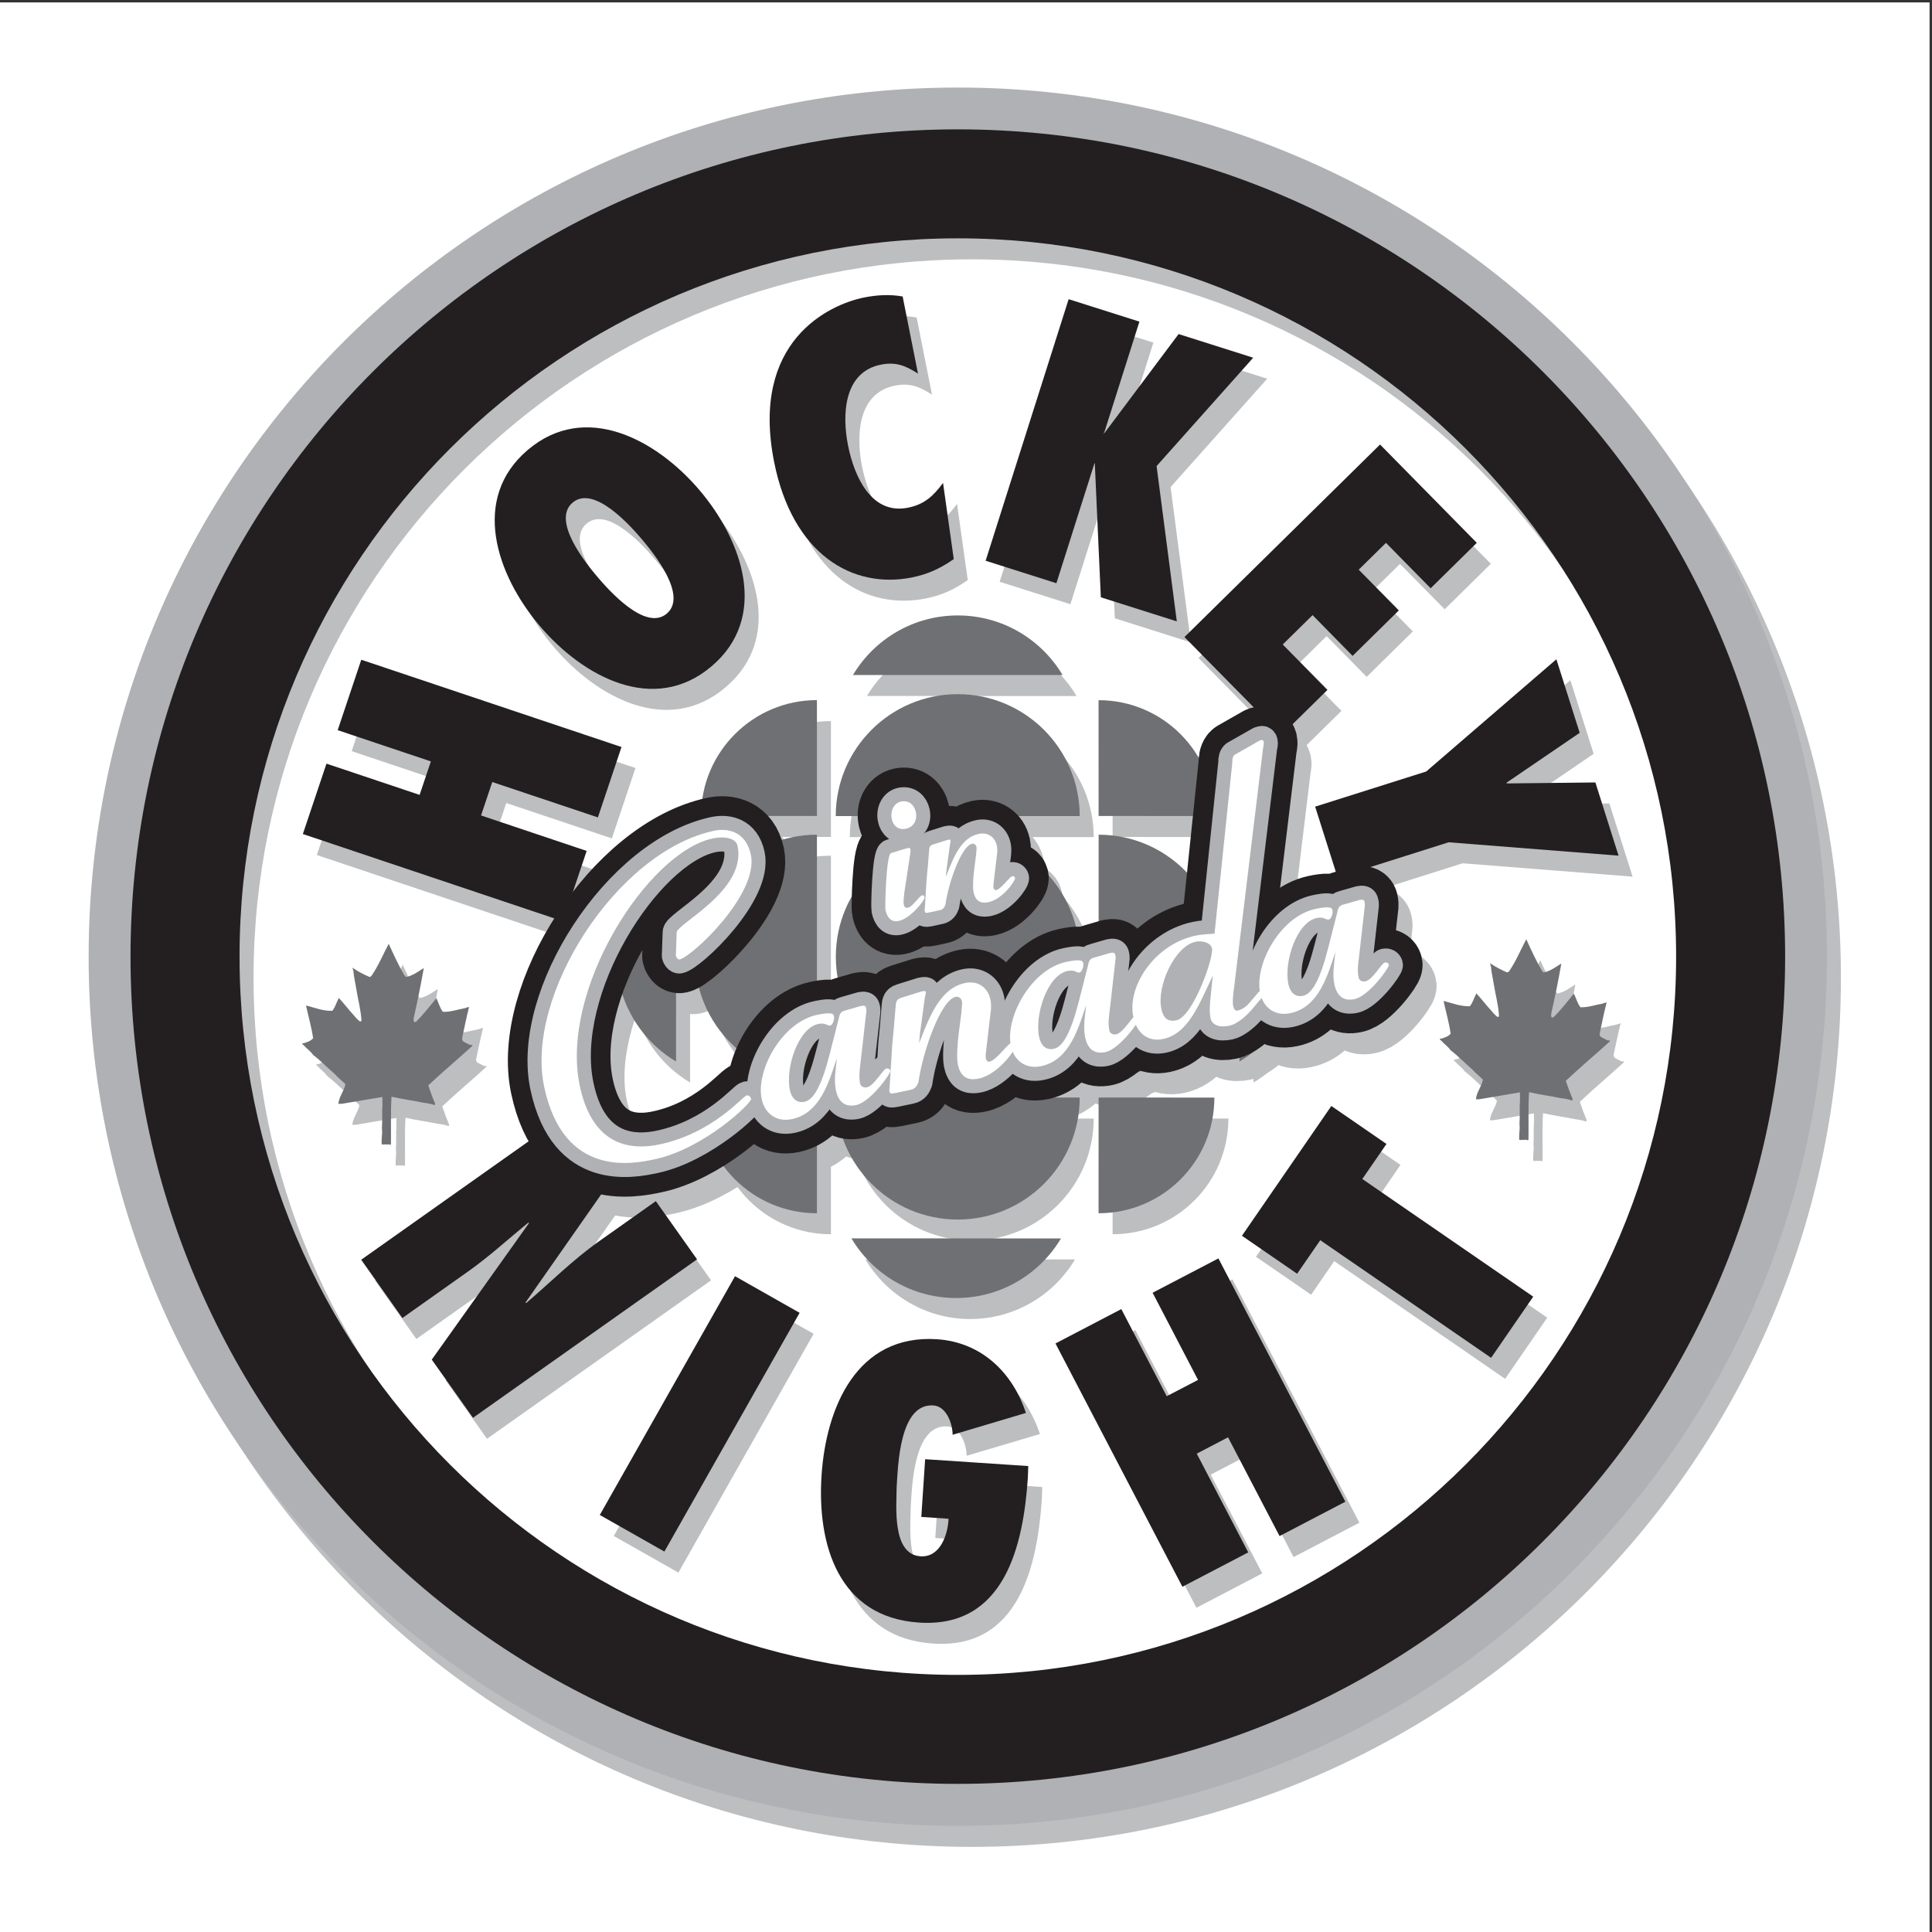 <?xml version="1.0" encoding="UTF-8"?>
<svg xmlns="http://www.w3.org/2000/svg" xmlns:xlink="http://www.w3.org/1999/xlink" width="193pt" height="193pt" viewBox="0 0 193 193" version="1.1">
<rect x="0" y="0" width="193" height="193" fill="#333333" stroke="none"/>
<g id="surface1">
<path style=" stroke:none;fill-rule:evenodd;fill:rgb(100%,100%,100%);fill-opacity:1;" d="M 0 0.242 L 192.758 0.242 L 192.758 193 L 0 193 L 0 0.242 "/>
<path style=" stroke:none;fill-rule:evenodd;fill:rgb(100%,100%,100%);fill-opacity:1;" d="M 178.32 95.57 C 178.32 141.215 141.32 178.215 95.676 178.215 C 50.039 178.215 13.035 141.215 13.035 95.57 C 13.035 49.93 50.039 12.93 95.676 12.93 C 141.32 12.93 178.32 49.93 178.32 95.57 "/>
<path style=" stroke:none;fill-rule:evenodd;fill:rgb(100%,100%,100%);fill-opacity:1;" d="M 179.719 97.672 C 179.719 143.312 142.715 180.312 97.078 180.312 C 51.438 180.312 14.434 143.312 14.434 97.672 C 14.434 52.031 51.438 15.027 97.078 15.027 C 142.715 15.027 179.719 52.031 179.719 97.672 "/>
<path style=" stroke:none;fill-rule:evenodd;fill:rgb(73.7%,74.5%,75.299%);fill-opacity:1;" d="M 183.902 97.672 C 183.902 145.621 145.027 184.496 97.078 184.496 C 49.125 184.496 10.254 145.621 10.254 97.672 C 10.254 49.719 49.125 10.848 97.078 10.848 C 145.027 10.848 183.902 49.719 183.902 97.672 Z M 97.078 22.285 C 55.445 22.285 21.691 56.035 21.691 97.672 C 21.691 139.305 55.445 173.055 97.078 173.055 C 138.707 173.055 172.461 139.305 172.461 97.672 C 172.461 56.035 138.707 22.285 97.078 22.285 "/>
<path style=" stroke:none;fill-rule:evenodd;fill:rgb(73.7%,74.5%,75.299%);fill-opacity:1;" d="M 179.727 97.66 C 179.727 143.301 142.723 180.297 97.082 180.297 C 51.441 180.297 14.441 143.301 14.441 97.66 C 14.441 52.02 51.441 15.016 97.082 15.016 C 142.723 15.016 179.727 52.02 179.727 97.66 Z M 97.082 25.906 C 57.453 25.906 25.328 58.031 25.328 97.66 C 25.328 137.289 57.453 169.414 97.082 169.414 C 136.711 169.414 168.836 137.289 168.836 97.66 C 168.836 58.031 136.711 25.906 97.082 25.906 "/>
<path style=" stroke:none;fill-rule:evenodd;fill:rgb(73.7%,74.5%,75.299%);fill-opacity:1;" d="M 97.078 109.855 C 103.809 109.855 109.262 104.402 109.262 97.672 C 109.262 90.941 103.809 85.488 97.078 85.488 C 90.348 85.488 84.891 90.941 84.891 97.672 C 84.891 104.402 90.348 109.855 97.078 109.855 "/>
<path style=" stroke:none;fill-rule:evenodd;fill:rgb(73.7%,74.5%,75.299%);fill-opacity:1;" d="M 83.008 109.852 C 76.281 109.852 70.824 104.402 70.824 97.672 C 70.824 90.941 76.281 85.48 83.008 85.48 L 83.008 109.852 "/>
<path style=" stroke:none;fill-rule:evenodd;fill:rgb(73.7%,74.5%,75.299%);fill-opacity:1;" d="M 111.145 123.297 L 111.145 111.734 L 122.711 111.738 C 122.711 118.133 117.535 123.297 111.145 123.297 "/>
<path style=" stroke:none;fill-rule:evenodd;fill:rgb(73.7%,74.5%,75.299%);fill-opacity:1;" d="M 83.008 72.035 L 83.008 83.609 L 71.43 83.613 C 71.43 77.219 76.613 72.035 83.008 72.035 "/>
<path style=" stroke:none;fill-rule:evenodd;fill:rgb(73.7%,74.5%,75.299%);fill-opacity:1;" d="M 83.008 123.297 L 83.008 111.734 L 71.43 111.738 C 71.43 118.133 76.613 123.297 83.008 123.297 "/>
<path style=" stroke:none;fill-rule:evenodd;fill:rgb(73.7%,74.5%,75.299%);fill-opacity:1;" d="M 125.223 108.141 L 125.215 87.199 C 128.781 89.328 131.172 93.215 131.172 97.672 C 131.172 102.121 128.781 106.016 125.223 108.141 "/>
<path style=" stroke:none;fill-rule:evenodd;fill:rgb(73.7%,74.5%,75.299%);fill-opacity:1;" d="M 86.605 69.527 L 107.547 69.531 C 105.422 65.965 101.527 63.578 97.078 63.578 C 92.625 63.578 88.734 65.965 86.605 69.527 "/>
<path style=" stroke:none;fill-rule:evenodd;fill:rgb(73.7%,74.5%,75.299%);fill-opacity:1;" d="M 107.391 125.809 L 86.449 125.809 C 88.578 129.371 92.469 131.766 96.918 131.766 C 101.371 131.766 105.266 129.371 107.391 125.809 "/>
<path style=" stroke:none;fill-rule:evenodd;fill:rgb(73.7%,74.5%,75.299%);fill-opacity:1;" d="M 109.258 111.738 C 109.258 118.469 103.809 123.922 97.078 123.922 C 90.348 123.922 84.891 118.469 84.891 111.738 L 109.258 111.738 "/>
<path style=" stroke:none;fill-rule:evenodd;fill:rgb(73.7%,74.5%,75.299%);fill-opacity:1;" d="M 111.148 109.852 C 117.879 109.852 123.332 104.402 123.332 97.672 C 123.332 90.941 117.879 85.48 111.148 85.48 L 111.148 109.852 "/>
<path style=" stroke:none;fill-rule:evenodd;fill:rgb(73.7%,74.5%,75.299%);fill-opacity:1;" d="M 109.258 83.625 C 109.258 76.895 103.809 71.441 97.078 71.441 C 90.348 71.441 84.891 76.895 84.891 83.625 L 109.258 83.625 "/>
<path style=" stroke:none;fill-rule:evenodd;fill:rgb(73.7%,74.5%,75.299%);fill-opacity:1;" d="M 68.938 108.141 L 68.941 87.199 C 65.371 89.328 62.984 93.215 62.984 97.672 C 62.984 102.121 65.371 106.016 68.938 108.141 "/>
<path style=" stroke:none;fill-rule:evenodd;fill:rgb(73.7%,74.5%,75.299%);fill-opacity:1;" d="M 122.711 83.613 L 111.145 83.609 L 111.145 72.047 C 117.535 72.047 122.711 77.223 122.711 83.613 "/>
<path style=" stroke:none;fill-rule:evenodd;fill:rgb(73.7%,74.5%,75.299%);fill-opacity:1;" d="M 40.254 116.414 C 40.211 116.422 40.09 116.395 40.027 116.441 C 39.863 116.359 39.668 116.496 39.523 116.391 C 39.508 115.988 39.555 115.586 39.574 115.234 C 39.582 115.145 39.562 115.012 39.547 114.902 C 39.574 114.859 39.574 114.82 39.547 114.777 C 39.594 114.188 39.57 113.586 39.574 113.039 C 39.617 112.586 39.594 112.184 39.598 111.707 L 39.547 111.684 C 38.215 111.91 36.879 112.133 35.547 112.363 C 35.461 112.363 35.316 112.363 35.195 112.363 C 35.27 111.656 35.742 111.121 35.898 110.453 L 35.875 110.371 C 35.535 110.035 35.117 109.723 34.844 109.395 C 34.113 108.781 33.477 108.086 32.676 107.48 C 32.398 107.082 32 106.816 31.699 106.473 C 31.625 106.504 31.613 106.422 31.621 106.371 L 31.621 106.27 L 31.719 106.324 C 32.062 106.207 32.43 106.102 32.676 105.816 C 32.52 104.703 32.203 103.652 31.973 102.57 L 32 102.543 C 32.848 102.77 33.672 103.102 34.59 103.07 C 34.906 102.691 35.012 102.215 35.246 101.789 C 35.734 102.305 36.184 102.906 36.656 103.426 C 36.867 103.648 37.07 103.934 37.336 104.133 C 37.402 104.133 37.504 104.141 37.508 104.055 C 37.445 102.941 37.152 101.926 36.984 100.859 C 36.898 100.277 36.742 99.688 36.707 99.121 L 36.605 98.773 C 37.152 99.141 37.676 99.414 38.266 99.676 C 38.41 99.727 38.504 99.594 38.566 99.5 C 39.234 98.504 39.676 97.418 40.227 96.379 C 40.703 97.406 41.18 98.473 41.766 99.477 L 41.941 99.699 C 42.602 99.586 43.137 99.172 43.703 98.82 L 43.727 98.848 C 43.438 100.48 43.109 102.098 42.746 103.699 C 42.727 103.855 42.664 104.09 42.797 104.207 L 42.969 104.156 C 43.676 103.457 44.355 102.59 44.984 101.816 C 45.219 102.262 45.328 102.77 45.641 103.176 C 46.395 103.207 47.082 102.941 47.809 102.82 C 47.957 102.777 48.094 102.703 48.258 102.695 C 47.988 103.727 47.785 104.793 47.555 105.844 C 47.543 106.215 47.98 106.246 48.211 106.422 C 48.32 106.441 48.453 106.566 48.562 106.449 L 48.586 106.574 C 47.176 107.871 45.609 109.172 44.18 110.523 C 44.383 111.141 44.609 111.746 44.859 112.336 C 44.859 112.395 44.875 112.457 44.809 112.488 C 44.465 112.375 44.102 112.297 43.727 112.262 C 42.664 112.039 41.562 111.898 40.508 111.656 C 40.414 113.234 40.477 114.809 40.457 116.391 C 40.414 116.477 40.309 116.477 40.254 116.414 "/>
<path style=" stroke:none;fill-rule:evenodd;fill:rgb(73.7%,74.5%,75.299%);fill-opacity:1;" d="M 153.891 115.957 C 153.848 115.969 153.727 115.941 153.664 115.984 C 153.504 115.906 153.305 116.043 153.16 115.938 C 153.145 115.531 153.191 115.129 153.211 114.777 C 153.219 114.691 153.203 114.559 153.188 114.449 C 153.211 114.406 153.211 114.367 153.188 114.32 C 153.23 113.734 153.203 113.133 153.211 112.586 C 153.254 112.125 153.23 111.73 153.238 111.254 L 153.188 111.23 C 151.852 111.457 150.52 111.68 149.184 111.91 C 149.098 111.91 148.953 111.91 148.832 111.91 C 148.906 111.203 149.379 110.668 149.535 109.992 L 149.512 109.918 C 149.176 109.578 148.754 109.27 148.48 108.938 C 147.746 108.324 147.113 107.629 146.316 107.023 C 146.039 106.629 145.637 106.363 145.332 106.016 C 145.266 106.047 145.25 105.965 145.258 105.914 L 145.258 105.816 L 145.359 105.863 C 145.699 105.754 146.066 105.648 146.316 105.363 C 146.16 104.246 145.844 103.195 145.609 102.113 L 145.637 102.09 C 146.488 102.309 147.309 102.648 148.23 102.617 C 148.547 102.234 148.648 101.758 148.883 101.336 C 149.371 101.852 149.82 102.449 150.293 102.973 C 150.504 103.191 150.707 103.484 150.969 103.676 C 151.039 103.676 151.141 103.688 151.148 103.602 C 151.086 102.488 150.789 101.473 150.621 100.406 C 150.535 99.828 150.379 99.23 150.344 98.664 L 150.242 98.316 C 150.789 98.684 151.312 98.957 151.902 99.219 C 152.043 99.273 152.141 99.141 152.203 99.043 C 152.871 98.051 153.312 96.965 153.867 95.926 C 154.336 96.949 154.816 98.02 155.402 99.02 L 155.578 99.246 C 156.238 99.133 156.773 98.719 157.344 98.363 L 157.363 98.391 C 157.074 100.027 156.746 101.645 156.383 103.246 C 156.363 103.398 156.301 103.633 156.434 103.75 L 156.609 103.699 C 157.312 103.004 157.996 102.137 158.621 101.359 C 158.855 101.809 158.965 102.309 159.277 102.719 C 160.035 102.754 160.719 102.488 161.441 102.363 C 161.59 102.328 161.734 102.25 161.895 102.238 C 161.625 103.273 161.426 104.34 161.191 105.387 C 161.18 105.758 161.617 105.793 161.848 105.965 C 161.961 105.984 162.09 106.109 162.199 105.992 L 162.223 106.117 C 160.812 107.414 159.246 108.715 157.82 110.07 C 158.02 110.688 158.246 111.293 158.496 111.879 C 158.496 111.941 158.512 112 158.445 112.035 C 158.102 111.922 157.738 111.844 157.363 111.805 C 156.301 111.586 155.203 111.441 154.145 111.203 C 154.047 112.781 154.113 114.355 154.094 115.938 C 154.047 116.023 153.945 116.023 153.891 115.957 "/>
<path style=" stroke:none;fill-rule:evenodd;fill:rgb(73.7%,74.5%,75.299%);fill-opacity:1;" d="M 61.125 83.754 L 50.574 80.219 L 49.453 83.562 L 60 87.098 L 57.645 94.133 L 31.652 85.414 L 34.012 78.383 L 43.316 81.504 L 44.441 78.16 L 35.133 75.039 L 37.492 68.008 L 63.48 76.723 L 61.125 83.754 "/>
<path style=" stroke:none;fill-rule:evenodd;fill:rgb(73.7%,74.5%,75.299%);fill-opacity:1;" d="M 61.086 59.734 C 59.98 58.434 56.461 54.121 58.594 52.309 C 60.73 50.496 64.414 54.664 65.52 55.969 C 66.625 57.27 70.145 61.582 68.012 63.395 C 65.875 65.207 62.191 61.035 61.086 59.734 Z M 55.32 64.633 C 59.652 69.73 66.742 73.531 72.48 68.66 C 78.219 63.789 75.613 56.176 71.285 51.074 C 66.957 45.973 59.863 42.172 54.125 47.043 C 48.387 51.914 50.992 59.531 55.32 64.633 "/>
<path style=" stroke:none;fill-rule:evenodd;fill:rgb(73.7%,74.5%,75.299%);fill-opacity:1;" d="M 93.102 39.422 C 91.867 38.629 90.902 38.227 89.402 38.523 C 85.621 39.277 85.523 43.633 86.113 46.594 C 86.738 49.73 88.457 53.539 92.094 52.816 C 93.734 52.492 94.641 51.645 95.605 50.34 L 96.676 57.949 C 95.34 58.883 94.086 59.465 92.48 59.785 C 86.527 60.969 80.559 57.445 78.73 48.246 C 76.336 36.191 84.203 32.516 87.73 31.812 C 89.016 31.555 90.301 31.488 91.57 31.719 L 93.102 39.422 "/>
<path style=" stroke:none;fill-rule:evenodd;fill:rgb(73.7%,74.5%,75.299%);fill-opacity:1;" d="M 111.367 61.766 L 110.773 48.379 L 110.805 48.391 L 110.734 48.367 L 106.93 60.359 L 99.863 58.117 L 108.152 31.984 L 115.219 34.227 L 111.691 45.352 L 111.66 45.34 L 111.691 45.352 L 111.605 45.398 L 111.621 45.328 L 111.73 45.363 L 119.137 35.469 L 126.59 37.832 L 116.938 48.656 L 118.961 64.172 L 111.367 61.766 "/>
<path style=" stroke:none;fill-rule:evenodd;fill:rgb(73.7%,74.5%,75.299%);fill-opacity:1;" d="M 139.262 46.504 L 148.93 56.32 L 144.32 60.863 L 139.852 56.332 L 137.133 59.008 L 141.137 63.074 L 136.527 67.617 L 132.52 63.547 L 129.543 66.48 L 134.004 71.016 L 129.391 75.555 L 119.727 65.734 L 139.262 46.504 "/>
<path style=" stroke:none;fill-rule:evenodd;fill:rgb(73.7%,74.5%,75.299%);fill-opacity:1;" d="M 132.781 82.68 L 143.871 79.164 L 156.875 67.953 L 159.199 75.301 L 151.895 80.289 L 151.914 80.355 L 160.77 80.262 L 163.09 87.574 L 146.109 86.238 L 135.02 89.75 L 132.781 82.68 "/>
<path style=" stroke:none;fill-rule:evenodd;fill:rgb(73.7%,74.5%,75.299%);fill-opacity:1;" d="M 59.863 112.113 L 63.934 117.871 L 53.879 132.238 L 53.98 132.258 C 56.395 130.191 58.633 127.945 61.215 126.117 L 66.914 122.082 L 71.031 127.902 L 48.648 143.73 L 44.531 137.914 L 54.254 124.27 L 54.152 124.25 C 52.148 125.891 50.262 127.629 48.152 129.117 L 41.594 133.758 L 37.477 127.938 L 59.863 112.113 "/>
<path style=" stroke:none;fill-rule:evenodd;fill:rgb(73.7%,74.5%,75.299%);fill-opacity:1;" d="M 61.312 153.438 L 74.824 129.586 L 81.277 133.242 L 67.77 157.098 L 61.312 153.438 "/>
<path style=" stroke:none;fill-rule:evenodd;fill:rgb(73.7%,74.5%,75.299%);fill-opacity:1;" d="M 104.117 148.551 L 104.078 149.711 C 103.633 156.457 101.773 164.754 93.215 164.188 C 85.156 163.656 83.012 156.41 83.469 149.48 C 83.914 142.699 86.988 135.359 95.008 135.887 C 99.43 136.18 102.547 139.191 103.883 143.254 L 96.562 145.426 C 96.562 144.336 95.949 142.578 94.645 142.492 C 91.23 142.27 91.109 148.562 90.973 150.633 C 90.953 152.602 90.492 157.379 93.359 157.566 C 95.316 157.699 96.086 155.414 96.156 153.816 L 93.434 153.637 L 93.812 147.867 L 104.117 148.551 "/>
<path style=" stroke:none;fill-rule:evenodd;fill:rgb(73.7%,74.5%,75.299%);fill-opacity:1;" d="M 129.223 155.547 L 124.07 145.684 L 120.945 147.312 L 126.094 157.176 L 119.52 160.609 L 106.836 136.305 L 113.414 132.871 L 117.953 141.578 L 121.078 139.941 L 116.539 131.238 L 123.117 127.809 L 135.797 152.113 L 129.223 155.547 "/>
<path style=" stroke:none;fill-rule:evenodd;fill:rgb(73.7%,74.5%,75.299%);fill-opacity:1;" d="M 150.355 137.738 L 133.285 125.984 L 130.977 129.34 L 125.469 125.547 L 134.395 112.578 L 139.902 116.371 L 137.492 119.875 L 154.562 131.633 L 150.355 137.738 "/>
<path style=" stroke:none;fill-rule:evenodd;fill:rgb(73.7%,74.5%,75.299%);fill-opacity:1;" d="M 91.191 94.094 C 90.469 94.25 90.027 93.82 89.852 92.988 C 89.793 92.711 89.918 87.426 90.418 87.316 L 91.945 86.848 C 92.305 86.773 92.312 86.797 92.348 86.969 C 92.375 87.078 92.34 87.199 92.332 87.316 L 91.84 90.59 C 91.742 91.219 91.605 92.09 91.684 92.453 C 91.719 92.621 91.77 92.84 92.129 92.766 C 92.547 92.676 93.273 91.59 93.496 91.543 C 93.637 91.516 93.734 91.578 93.766 91.715 C 93.824 91.996 92.359 93.848 91.191 94.094 Z M 91.906 84.883 C 91.125 85.047 90.621 84.574 90.477 83.906 C 90.316 83.156 90.664 82.328 91.414 82.168 C 92.195 82.004 92.742 82.523 92.887 83.219 C 93.066 84.055 92.629 84.727 91.906 84.883 "/>
<path style="fill:none;stroke-width:67.287;stroke-linecap:butt;stroke-linejoin:round;stroke:rgb(73.7%,74.5%,75.299%);stroke-opacity:1;stroke-miterlimit:2.613;" d="M 911.914 989.062 C 904.688 987.5 900.273 991.797 898.516 1000.117 C 897.93 1002.891 899.18 1055.742 904.18 1056.836 L 919.453 1061.523 C 923.047 1062.266 923.125 1062.031 923.477 1060.312 C 923.75 1059.219 923.398 1058.008 923.32 1056.836 L 918.398 1024.102 C 917.422 1017.812 916.055 1009.102 916.836 1005.469 C 917.188 1003.789 917.695 1001.602 921.289 1002.344 C 925.469 1003.242 932.734 1014.102 934.961 1014.57 C 936.367 1014.844 937.344 1014.219 937.656 1012.852 C 938.242 1010.039 923.594 991.523 911.914 989.062 Z M 919.062 1081.172 C 911.25 1079.531 906.211 1084.258 904.766 1090.938 C 903.164 1098.438 906.641 1106.719 914.141 1108.32 C 921.953 1109.961 927.422 1104.766 928.867 1097.812 C 930.664 1089.453 926.289 1082.734 919.062 1081.172 Z M 919.062 1081.172 " transform="matrix(0.1,0,0,-0.1,0,193)"/>
<path style=" stroke:none;fill-rule:evenodd;fill:rgb(73.7%,74.5%,75.299%);fill-opacity:1;" d="M 94.207 93.25 C 93.844 93.328 93.805 93.277 93.77 93.113 C 93.746 93 93.785 92.906 93.789 92.789 L 93.938 90.344 C 93.961 89.762 94.039 89.188 94.09 88.602 L 94.211 87.121 C 94.242 86.855 94.207 86.57 94.621 86.453 L 96.035 86.008 C 96.285 85.953 96.348 85.969 96.355 86 C 96.391 86.164 96.305 86.328 96.285 86.508 L 96.016 88.508 C 95.953 88.898 95.922 89.281 95.891 89.695 C 96.711 87.551 97.465 85.762 99.188 85.398 C 100.02 85.219 100.785 85.664 100.977 86.586 C 101.098 87.137 100.953 87.691 100.895 88.258 L 100.66 90.281 C 100.641 90.461 100.621 90.637 100.656 90.805 C 100.68 90.918 100.793 91.039 100.902 91.016 C 101.43 90.902 102.219 89.688 102.555 89.617 C 102.637 89.598 102.77 89.688 102.793 89.801 C 102.855 90.074 101.562 91.922 100.145 92.219 C 99.172 92.43 98.797 91.898 98.648 91.203 C 98.551 90.734 98.621 89.699 98.723 88.953 L 98.895 87.578 C 98.918 87.285 98.977 86.863 98.938 86.699 C 98.895 86.477 98.691 86.344 98.5 86.387 C 97.441 86.609 96.156 90.254 95.84 92.469 C 95.746 92.719 95.625 92.949 95.289 93.02 L 94.207 93.25 "/>
<path style="fill:none;stroke-width:67.287;stroke-linecap:butt;stroke-linejoin:round;stroke:rgb(73.7%,74.5%,75.299%);stroke-opacity:1;stroke-miterlimit:2.613;" d="M 942.07 997.5 C 938.438 996.719 938.047 997.227 937.695 998.867 C 937.461 1000 937.852 1000.938 937.891 1002.109 L 939.375 1026.562 C 939.609 1032.383 940.391 1038.125 940.898 1043.984 L 942.109 1058.789 C 942.422 1061.445 942.07 1064.297 946.211 1065.469 L 960.352 1069.922 C 962.852 1070.469 963.477 1070.312 963.555 1070 C 963.906 1068.359 963.047 1066.719 962.852 1064.922 L 960.156 1044.922 C 959.531 1041.016 959.219 1037.188 958.906 1033.047 C 967.109 1054.492 974.648 1072.383 991.875 1076.016 C 1000.195 1077.812 1007.852 1073.359 1009.766 1064.141 C 1010.977 1058.633 1009.531 1053.086 1008.984 1047.422 L 1006.602 1027.188 C 1006.406 1025.391 1006.211 1023.633 1006.562 1021.953 C 1006.797 1020.82 1007.93 1019.609 1009.023 1019.844 C 1014.297 1020.977 1022.188 1033.125 1025.547 1033.828 C 1026.367 1034.023 1027.695 1033.125 1027.93 1031.992 C 1028.555 1029.258 1015.625 1010.781 1001.445 1007.812 C 991.719 1005.703 987.969 1011.016 986.484 1017.969 C 985.508 1022.656 986.211 1033.008 987.227 1040.469 L 988.945 1054.219 C 989.18 1057.148 989.766 1061.367 989.375 1063.008 C 988.945 1065.234 986.914 1066.562 985 1066.133 C 974.414 1063.906 961.562 1027.461 958.398 1005.312 C 957.5 1002.812 956.25 1000.508 952.891 999.805 Z M 942.07 997.5 " transform="matrix(0.1,0,0,-0.1,0,193)"/>
<path style=" stroke:none;fill-rule:evenodd;fill:rgb(73.7%,74.5%,75.299%);fill-opacity:1;" d="M 66.812 117.906 C 64.672 118.355 57.707 119.836 55.758 110.656 C 53.824 101.555 63 87.156 72.727 85.09 C 74.09 84.801 75.91 85.148 76.41 87.484 C 77.234 91.371 70.562 97.672 69.281 97.945 C 69.121 97.977 68.949 97.73 68.914 97.574 L 68.996 95.281 C 68.824 94.461 76.035 91.098 75.078 86.586 C 74.91 85.809 73.73 85.609 72.605 85.852 C 66.105 87.23 57.277 100.98 59.32 110.59 C 60.438 115.84 63.574 117.211 67.309 116.414 C 72.641 115.281 75.598 111.605 75.988 111.523 C 76.18 111.48 76.379 111.641 76.426 111.875 C 76.512 112.266 71.715 116.859 66.812 117.906 "/>
<path style="fill:none;stroke-width:67.287;stroke-linecap:butt;stroke-linejoin:round;stroke:rgb(73.7%,74.5%,75.299%);stroke-opacity:1;stroke-miterlimit:2.613;" d="M 668.125 750.938 C 646.719 746.445 577.07 731.641 557.578 823.438 C 538.242 914.453 630 1058.438 727.266 1079.102 C 740.898 1081.992 759.102 1078.516 764.102 1055.156 C 772.344 1016.289 705.625 953.281 692.812 950.547 C 691.211 950.234 689.492 952.695 689.141 954.258 L 689.961 977.188 C 688.242 985.391 760.352 1019.023 750.781 1064.141 C 749.102 1071.914 737.305 1073.906 726.055 1071.484 C 661.055 1057.695 572.773 920.195 593.203 824.102 C 604.375 771.602 635.742 757.891 673.086 765.859 C 726.406 777.188 755.977 813.945 759.883 814.766 C 761.797 815.195 763.789 813.594 764.258 811.25 C 765.117 807.344 717.148 761.406 668.125 750.938 Z M 668.125 750.938 " transform="matrix(0.1,0,0,-0.1,0,193)"/>
<path style=" stroke:none;fill-rule:evenodd;fill:rgb(73.7%,74.5%,75.299%);fill-opacity:1;" d="M 80.516 113.891 C 78.922 114.23 77.785 113.293 77.488 111.895 C 76.883 109.051 79.477 104.23 83.02 103.48 C 84.07 103.254 84.641 103.254 84.707 103.57 C 84.789 103.957 84.574 104.492 84.344 104.539 C 84.031 104.605 83.91 104.227 83.133 104.391 C 81.148 104.812 79.832 108.754 80.309 111.008 C 80.457 111.711 80.918 112.344 81.773 112.16 C 82.668 111.969 83.473 110.582 84.289 107.355 L 85.199 103.789 C 85.258 103.492 85.348 103.148 85.773 103.055 L 87.387 102.594 C 87.734 102.52 87.867 102.57 87.906 102.766 C 87.934 102.879 87.961 103 87.945 103.121 L 87.367 108.25 C 87.273 108.961 87.18 109.668 87.32 110.332 C 87.387 110.641 87.703 110.781 88.012 110.715 C 88.715 110.562 89.621 108.906 89.934 108.84 C 90.125 108.801 90.309 108.883 90.352 109.078 C 90.398 109.312 88.367 112.184 86.926 112.488 C 85.875 112.711 85.168 112.254 84.902 111.008 C 84.68 109.957 84.902 108.891 85 107.816 C 84.246 110.012 83.395 113.281 80.516 113.891 "/>
<path style="fill:none;stroke-width:67.287;stroke-linecap:butt;stroke-linejoin:round;stroke:rgb(73.7%,74.5%,75.299%);stroke-opacity:1;stroke-miterlimit:2.613;" d="M 805.156 791.094 C 789.219 787.695 777.852 797.07 774.883 811.055 C 768.828 839.492 794.766 887.695 830.195 895.195 C 840.703 897.461 846.406 897.461 847.07 894.297 C 847.891 890.43 845.742 885.078 843.438 884.609 C 840.312 883.945 839.102 887.734 831.328 886.094 C 811.484 881.875 798.32 842.461 803.086 819.922 C 804.57 812.891 809.18 806.562 817.734 808.398 C 826.68 810.312 834.727 824.18 842.891 856.445 L 851.992 892.109 C 852.578 895.078 853.477 898.516 857.734 899.414 L 873.867 904.062 C 877.344 904.805 878.672 904.297 879.062 902.344 C 879.336 901.211 879.609 900 879.453 898.789 L 873.672 847.5 C 872.734 840.391 871.797 833.32 873.203 826.68 C 873.867 823.594 877.031 822.188 880.117 822.852 C 887.148 824.375 896.211 840.938 899.336 841.602 C 901.25 841.992 903.086 841.172 903.516 839.219 C 903.984 836.875 883.672 808.164 869.258 805.117 C 858.75 802.891 851.68 807.461 849.023 819.922 C 846.797 830.43 849.023 841.094 850 851.836 C 842.461 829.883 833.945 797.188 805.156 791.094 Z M 805.156 791.094 " transform="matrix(0.1,0,0,-0.1,0,193)"/>
<path style=" stroke:none;fill-rule:evenodd;fill:rgb(73.7%,74.5%,75.299%);fill-opacity:1;" d="M 90.859 111.285 C 90.352 111.395 90.297 111.324 90.25 111.094 C 90.215 110.938 90.27 110.805 90.277 110.641 L 90.48 107.219 C 90.512 106.402 90.625 105.605 90.695 104.777 L 90.867 102.707 C 90.906 102.332 90.863 101.934 91.441 101.77 L 93.418 101.148 C 93.77 101.07 93.855 101.094 93.863 101.133 C 93.914 101.367 93.801 101.594 93.773 101.844 L 93.391 104.648 C 93.305 105.195 93.258 105.738 93.219 106.312 C 94.367 103.305 95.422 100.801 97.832 100.289 C 99 100.043 100.07 100.672 100.344 101.953 C 100.508 102.73 100.305 103.504 100.227 104.293 L 99.898 107.133 C 99.867 107.383 99.84 107.629 99.891 107.867 C 99.922 108.02 100.078 108.191 100.234 108.156 C 100.977 108 102.078 106.301 102.547 106.199 C 102.66 106.176 102.852 106.297 102.883 106.453 C 102.969 106.844 101.16 109.426 99.172 109.844 C 97.809 110.137 97.289 109.395 97.082 108.418 C 96.941 107.758 97.039 106.316 97.184 105.266 L 97.422 103.344 C 97.461 102.934 97.539 102.344 97.488 102.113 C 97.422 101.801 97.137 101.617 96.867 101.676 C 95.391 101.992 93.586 107.09 93.148 110.188 C 93.02 110.543 92.844 110.863 92.379 110.965 L 90.859 111.285 "/>
<path style="fill:none;stroke-width:67.287;stroke-linecap:butt;stroke-linejoin:round;stroke:rgb(73.7%,74.5%,75.299%);stroke-opacity:1;stroke-miterlimit:2.613;" d="M 908.594 817.148 C 903.516 816.055 902.969 816.758 902.5 819.062 C 902.148 820.625 902.695 821.953 902.773 823.594 L 904.805 857.812 C 905.117 865.977 906.25 873.945 906.953 882.227 L 908.672 902.93 C 909.062 906.68 908.633 910.664 914.414 912.305 L 934.18 918.516 C 937.695 919.297 938.555 919.062 938.672 918.672 C 939.141 916.328 938.008 914.062 937.734 911.562 L 933.906 883.516 C 933.047 878.047 932.578 872.617 932.188 866.875 C 943.672 896.953 954.219 921.953 978.32 927.109 C 990 929.57 1000.703 923.281 1003.438 910.469 C 1005.078 902.695 1003.047 894.961 1002.266 887.07 L 998.984 858.672 C 998.672 856.172 998.398 853.711 998.906 851.328 C 999.219 849.805 1000.781 848.086 1002.344 848.438 C 1009.766 850 1020.781 866.992 1025.469 868.008 C 1026.602 868.242 1028.516 867.031 1028.828 865.469 C 1029.688 861.562 1011.602 835.742 991.719 831.562 C 978.086 828.633 972.891 836.055 970.82 845.82 C 969.414 852.422 970.391 866.836 971.836 877.344 L 974.219 896.562 C 974.609 900.664 975.391 906.562 974.883 908.867 C 974.219 911.992 971.367 913.828 968.672 913.242 C 953.906 910.078 935.859 859.102 931.484 828.125 C 930.195 824.57 928.438 821.367 923.789 820.352 Z M 908.594 817.148 " transform="matrix(0.1,0,0,-0.1,0,193)"/>
<path style=" stroke:none;fill-rule:evenodd;fill:rgb(73.7%,74.5%,75.299%);fill-opacity:1;" d="M 105.41 108.602 C 103.82 108.938 102.684 108 102.383 106.602 C 101.785 103.762 104.375 98.941 107.918 98.188 C 108.969 97.965 109.535 97.965 109.602 98.277 C 109.684 98.664 109.473 99.199 109.238 99.25 C 108.93 99.312 108.805 98.934 108.027 99.098 C 106.043 99.523 104.727 103.461 105.207 105.719 C 105.355 106.414 105.816 107.051 106.672 106.871 C 107.566 106.68 108.371 105.289 109.188 102.066 L 110.098 98.496 C 110.152 98.199 110.246 97.855 110.672 97.766 L 112.281 97.297 C 112.629 97.227 112.766 97.281 112.809 97.473 C 112.832 97.59 112.859 97.707 112.84 97.832 L 112.266 102.957 C 112.176 103.668 112.078 104.379 112.219 105.039 C 112.285 105.352 112.602 105.488 112.91 105.422 C 113.613 105.273 114.52 103.613 114.828 103.551 C 115.023 103.508 115.203 103.59 115.246 103.785 C 115.297 104.023 113.266 106.891 111.828 107.195 C 110.773 107.418 110.066 106.961 109.801 105.719 C 109.578 104.664 109.801 103.602 109.895 102.523 C 109.145 104.719 108.289 107.988 105.41 108.602 "/>
<path style="fill:none;stroke-width:67.287;stroke-linecap:butt;stroke-linejoin:round;stroke:rgb(73.7%,74.5%,75.299%);stroke-opacity:1;stroke-miterlimit:2.613;" d="M 1054.102 843.984 C 1038.203 840.625 1026.836 850 1023.828 863.984 C 1017.852 892.383 1043.75 940.586 1079.18 948.125 C 1089.688 950.352 1095.352 950.352 1096.016 947.227 C 1096.836 943.359 1094.727 938.008 1092.383 937.5 C 1089.297 936.875 1088.047 940.664 1080.273 939.023 C 1060.43 934.766 1047.266 895.391 1052.07 872.812 C 1053.555 865.859 1058.164 859.492 1066.719 861.289 C 1075.664 863.203 1083.711 877.109 1091.875 909.336 L 1100.977 945.039 C 1101.523 948.008 1102.461 951.445 1106.719 952.344 L 1122.812 956.992 C 1126.289 957.734 1127.656 957.188 1128.086 955.273 C 1128.32 954.102 1128.594 952.93 1128.398 951.68 L 1122.656 900.43 C 1121.758 893.32 1120.781 886.211 1122.188 879.609 C 1122.852 876.484 1126.016 875.117 1129.102 875.781 C 1136.133 877.266 1145.195 893.828 1148.281 894.492 C 1150.234 894.922 1152.031 894.102 1152.461 892.148 C 1152.969 889.766 1132.656 861.094 1118.281 858.047 C 1107.734 855.82 1100.664 860.391 1098.008 872.812 C 1095.781 883.359 1098.008 893.984 1098.945 904.766 C 1091.445 882.812 1082.891 850.117 1054.102 843.984 Z M 1054.102 843.984 " transform="matrix(0.1,0,0,-0.1,0,193)"/>
<path style=" stroke:none;fill-rule:evenodd;fill:rgb(73.7%,74.5%,75.299%);fill-opacity:1;" d="M 120.824 96.176 C 121.488 96.035 122.348 96.258 122.473 96.84 C 122.664 97.738 120.59 103.668 118.918 104.023 C 118.176 104.18 117.637 103.93 117.414 102.879 C 116.922 100.586 118.766 96.613 120.824 96.176 Z M 122.559 99.547 C 122.352 101.621 122.133 102.895 122.32 103.785 C 122.48 104.523 123.223 104.777 124.234 104.559 C 124.898 104.418 125.879 103.68 126.617 102.754 L 127.332 101.91 C 127.492 101.711 127.703 101.543 127.652 101.309 C 127.617 101.156 127.508 101.02 127.352 101.051 C 127.195 101.086 126.973 101.375 126.812 101.57 L 126.227 102.266 C 125.832 102.715 125.477 102.953 125.012 103.055 C 124.777 103.102 124.648 102.887 124.578 102.535 C 124.52 102.262 124.578 101.395 124.668 100.848 L 127.574 76.848 C 127.613 76.637 127.672 76.344 127.645 76.223 C 127.621 76.109 127.559 76 127.441 76.023 C 127.324 76.047 127.207 76.07 127.137 76.129 L 124.742 77.492 C 124.562 77.613 124.477 77.953 124.504 78.277 L 122.73 95.367 C 122.086 95.418 121.441 95.434 120.816 95.566 C 116.734 96.438 113.969 100.641 114.609 103.676 C 114.992 105.469 116.203 106.184 117.605 105.887 C 120.094 105.355 121.184 102.445 122.559 99.547 "/>
<path style="fill:none;stroke-width:67.287;stroke-linecap:butt;stroke-linejoin:round;stroke:rgb(73.7%,74.5%,75.299%);stroke-opacity:1;stroke-miterlimit:2.613;" d="M 1208.242 968.242 C 1214.883 969.648 1223.477 967.422 1224.727 961.602 C 1226.641 952.617 1205.898 893.32 1189.18 889.766 C 1181.758 888.203 1176.367 890.703 1174.141 901.211 C 1169.219 924.141 1187.656 963.867 1208.242 968.242 Z M 1225.586 934.531 C 1223.516 913.75 1221.328 901.055 1223.203 892.148 C 1224.805 884.766 1232.227 882.227 1242.344 884.414 C 1248.984 885.82 1258.789 893.203 1266.172 902.461 L 1273.32 910.898 C 1274.922 912.891 1277.031 914.57 1276.523 916.914 C 1276.172 918.438 1275.078 919.805 1273.516 919.453 C 1271.953 919.141 1269.727 916.25 1268.125 914.297 L 1262.266 907.344 C 1258.32 902.852 1254.766 900.469 1250.117 899.453 C 1247.773 898.984 1246.484 901.133 1245.781 904.648 C 1245.195 907.383 1245.781 916.055 1246.68 921.523 L 1275.742 1161.523 C 1276.133 1163.633 1276.719 1166.562 1276.484 1167.773 C 1276.211 1168.906 1275.586 1170 1274.414 1169.766 C 1273.242 1169.531 1272.07 1169.297 1271.367 1168.711 L 1247.422 1155.078 C 1245.625 1153.867 1244.766 1150.469 1245.039 1147.227 L 1227.305 976.328 C 1220.859 975.82 1214.414 975.664 1208.164 974.336 C 1167.344 965.625 1139.688 923.594 1146.094 893.242 C 1149.922 875.312 1162.031 868.164 1176.055 871.133 C 1200.938 876.445 1211.836 905.547 1225.586 934.531 Z M 1225.586 934.531 " transform="matrix(0.1,0,0,-0.1,0,193)"/>
<path style=" stroke:none;fill-rule:evenodd;fill:rgb(73.7%,74.5%,75.299%);fill-opacity:1;" d="M 130.312 103.305 C 128.719 103.648 127.582 102.707 127.285 101.309 C 126.68 98.469 129.273 93.648 132.816 92.895 C 133.867 92.672 134.434 92.676 134.496 92.984 C 134.582 93.371 134.371 93.906 134.141 93.957 C 133.828 94.02 133.703 93.641 132.93 93.805 C 130.945 94.23 129.621 98.168 130.105 100.422 C 130.254 101.125 130.711 101.762 131.57 101.578 C 132.465 101.387 133.266 99.996 134.09 96.773 L 134.992 93.203 C 135.051 92.91 135.145 92.566 135.57 92.473 L 137.18 92.008 C 137.531 91.934 137.66 91.988 137.707 92.184 C 137.73 92.297 137.758 92.414 137.738 92.539 L 137.16 97.664 C 137.07 98.375 136.977 99.086 137.117 99.746 C 137.184 100.059 137.5 100.195 137.809 100.129 C 138.512 99.98 139.418 98.324 139.73 98.258 C 139.926 98.215 140.105 98.297 140.145 98.492 C 140.195 98.727 138.164 101.598 136.723 101.906 C 135.672 102.129 134.965 101.668 134.699 100.422 C 134.477 99.375 134.699 98.312 134.793 97.23 C 134.043 99.426 133.191 102.695 130.312 103.305 "/>
<path style="fill:none;stroke-width:67.287;stroke-linecap:butt;stroke-linejoin:round;stroke:rgb(73.7%,74.5%,75.299%);stroke-opacity:1;stroke-miterlimit:2.613;" d="M 1303.125 896.953 C 1287.188 893.516 1275.82 902.93 1272.852 916.914 C 1266.797 945.312 1292.734 993.516 1328.164 1001.055 C 1338.672 1003.281 1344.336 1003.242 1344.961 1000.156 C 1345.82 996.289 1343.711 990.938 1341.406 990.43 C 1338.281 989.805 1337.07 993.594 1329.297 991.953 C 1309.453 987.695 1296.211 948.32 1301.055 925.781 C 1302.578 918.75 1307.109 912.383 1315.703 914.219 C 1324.648 916.133 1332.656 930.039 1340.898 962.266 L 1349.922 997.969 C 1350.508 1000.898 1351.445 1004.336 1355.703 1005.273 L 1371.797 1009.922 C 1375.312 1010.664 1376.602 1010.117 1377.07 1008.164 C 1377.305 1007.031 1377.578 1005.859 1377.383 1004.609 L 1371.602 953.359 C 1370.703 946.25 1369.766 939.141 1371.172 932.539 C 1371.836 929.414 1375 928.047 1378.086 928.711 C 1385.117 930.195 1394.18 946.758 1397.305 947.422 C 1399.258 947.852 1401.055 946.992 1401.445 945.078 C 1401.953 942.734 1381.641 914.023 1367.227 910.938 C 1356.719 908.711 1349.648 913.32 1346.992 925.781 C 1344.766 936.25 1346.992 946.875 1347.93 957.695 C 1340.43 935.742 1331.914 903.047 1303.125 896.953 Z M 1303.125 896.953 " transform="matrix(0.1,0,0,-0.1,0,193)"/>
<path style=" stroke:none;fill-rule:evenodd;fill:rgb(68.599%,69.398%,70.599%);fill-opacity:1;" d="M 182.504 95.574 C 182.504 143.523 143.629 182.395 95.676 182.395 C 47.727 182.395 8.855 143.523 8.855 95.574 C 8.855 47.621 47.727 8.746 95.676 8.746 C 143.629 8.746 182.504 47.621 182.504 95.574 Z M 95.676 20.188 C 54.047 20.188 20.293 53.938 20.293 95.574 C 20.293 137.207 54.047 170.961 95.676 170.961 C 137.312 170.961 171.062 137.207 171.062 95.574 C 171.062 53.938 137.312 20.188 95.676 20.188 "/>
<path style=" stroke:none;fill-rule:evenodd;fill:rgb(13.699%,12.199%,12.5%);fill-opacity:1;" d="M 178.328 95.562 C 178.328 141.203 141.324 178.203 95.684 178.203 C 50.043 178.203 13.039 141.203 13.039 95.562 C 13.039 49.922 50.043 12.922 95.684 12.922 C 141.324 12.922 178.328 49.922 178.328 95.562 Z M 95.684 23.809 C 56.055 23.809 23.93 55.934 23.93 95.562 C 23.93 135.191 56.055 167.316 95.684 167.316 C 135.309 167.316 167.438 135.191 167.438 95.562 C 167.438 55.934 135.309 23.809 95.684 23.809 "/>
<path style=" stroke:none;fill-rule:evenodd;fill:rgb(43.5%,43.9%,45.099%);fill-opacity:1;" d="M 95.676 107.758 C 102.406 107.758 107.859 102.301 107.859 95.57 C 107.859 88.844 102.406 83.387 95.676 83.387 C 88.953 83.387 83.496 88.844 83.496 95.57 C 83.496 102.301 88.953 107.758 95.676 107.758 "/>
<path style=" stroke:none;fill-rule:evenodd;fill:rgb(43.5%,43.9%,45.099%);fill-opacity:1;" d="M 81.609 107.758 C 74.879 107.758 69.422 102.301 69.422 95.57 C 69.422 88.844 74.879 83.383 81.609 83.383 L 81.609 107.758 "/>
<path style=" stroke:none;fill-rule:evenodd;fill:rgb(43.5%,43.9%,45.099%);fill-opacity:1;" d="M 109.742 121.199 L 109.746 109.637 L 121.312 109.645 C 121.312 116.035 116.137 121.199 109.742 121.199 "/>
<path style=" stroke:none;fill-rule:evenodd;fill:rgb(43.5%,43.9%,45.099%);fill-opacity:1;" d="M 81.609 69.938 L 81.609 81.512 L 70.031 81.512 C 70.031 75.121 75.219 69.938 81.609 69.938 "/>
<path style=" stroke:none;fill-rule:evenodd;fill:rgb(43.5%,43.9%,45.099%);fill-opacity:1;" d="M 81.609 121.199 L 81.609 109.637 L 70.031 109.645 C 70.031 116.035 75.215 121.199 81.609 121.199 "/>
<path style=" stroke:none;fill-rule:evenodd;fill:rgb(43.5%,43.9%,45.099%);fill-opacity:1;" d="M 123.82 106.043 L 123.812 85.102 C 127.383 87.23 129.77 91.117 129.77 95.57 C 129.77 100.027 127.383 103.918 123.82 106.043 "/>
<path style=" stroke:none;fill-rule:evenodd;fill:rgb(43.5%,43.9%,45.099%);fill-opacity:1;" d="M 85.207 67.43 L 106.148 67.434 C 104.023 63.867 100.133 61.48 95.676 61.48 C 91.227 61.48 87.336 63.867 85.207 67.43 "/>
<path style=" stroke:none;fill-rule:evenodd;fill:rgb(43.5%,43.9%,45.099%);fill-opacity:1;" d="M 105.988 123.715 L 85.055 123.711 C 87.18 127.273 91.066 129.668 95.523 129.668 C 99.969 129.668 103.867 127.277 105.988 123.715 "/>
<path style=" stroke:none;fill-rule:evenodd;fill:rgb(43.5%,43.9%,45.099%);fill-opacity:1;" d="M 107.859 109.641 C 107.859 116.367 102.406 121.828 95.676 121.828 C 88.953 121.828 83.488 116.367 83.488 109.641 L 107.859 109.641 "/>
<path style=" stroke:none;fill-rule:evenodd;fill:rgb(43.5%,43.9%,45.099%);fill-opacity:1;" d="M 109.75 107.758 C 116.48 107.758 121.934 102.301 121.934 95.57 C 121.934 88.844 116.48 83.383 109.75 83.383 L 109.75 107.758 "/>
<path style=" stroke:none;fill-rule:evenodd;fill:rgb(43.5%,43.9%,45.099%);fill-opacity:1;" d="M 107.859 81.523 C 107.859 74.797 102.406 69.344 95.676 69.344 C 88.953 69.344 83.488 74.797 83.488 81.523 L 107.859 81.523 "/>
<path style=" stroke:none;fill-rule:evenodd;fill:rgb(43.5%,43.9%,45.099%);fill-opacity:1;" d="M 67.535 106.043 L 67.539 85.102 C 63.977 87.23 61.586 91.117 61.586 95.57 C 61.586 100.027 63.973 103.918 67.535 106.043 "/>
<path style=" stroke:none;fill-rule:evenodd;fill:rgb(43.5%,43.9%,45.099%);fill-opacity:1;" d="M 121.312 81.52 L 109.746 81.512 L 109.742 69.945 C 116.137 69.945 121.312 75.121 121.312 81.52 "/>
<path style=" stroke:none;fill-rule:evenodd;fill:rgb(43.5%,43.9%,45.099%);fill-opacity:1;" d="M 38.855 114.316 C 38.812 114.324 38.695 114.301 38.629 114.344 C 38.469 114.262 38.27 114.402 38.125 114.293 C 38.105 113.891 38.156 113.488 38.176 113.133 C 38.184 113.047 38.164 112.914 38.152 112.809 C 38.176 112.766 38.176 112.723 38.152 112.676 C 38.199 112.09 38.172 111.488 38.176 110.945 C 38.219 110.484 38.199 110.09 38.203 109.609 L 38.152 109.59 C 36.816 109.812 35.484 110.035 34.148 110.266 C 34.059 110.266 33.918 110.266 33.797 110.266 C 33.875 109.559 34.344 109.023 34.5 108.352 L 34.473 108.273 C 34.137 107.938 33.719 107.629 33.445 107.293 C 32.715 106.684 32.078 105.988 31.281 105.383 C 31 104.984 30.598 104.719 30.297 104.375 C 30.227 104.402 30.215 104.324 30.223 104.273 L 30.223 104.172 L 30.324 104.223 C 30.664 104.109 31.031 104.004 31.281 103.719 C 31.121 102.605 30.809 101.555 30.574 100.473 L 30.598 100.449 C 31.449 100.668 32.273 101.008 33.195 100.977 C 33.508 100.594 33.613 100.113 33.848 99.691 C 34.336 100.211 34.785 100.809 35.258 101.328 C 35.469 101.551 35.672 101.836 35.938 102.031 C 36.004 102.031 36.109 102.043 36.109 101.957 C 36.047 100.844 35.754 99.832 35.586 98.762 C 35.5 98.18 35.344 97.59 35.305 97.023 L 35.207 96.672 C 35.754 97.043 36.277 97.316 36.867 97.574 C 37.012 97.629 37.105 97.496 37.168 97.398 C 37.836 96.406 38.277 95.32 38.832 94.281 C 39.301 95.309 39.781 96.375 40.367 97.379 L 40.543 97.602 C 41.203 97.488 41.738 97.074 42.305 96.723 L 42.328 96.75 C 42.039 98.387 41.711 100 41.348 101.605 C 41.328 101.754 41.266 101.992 41.398 102.109 L 41.574 102.059 C 42.277 101.359 42.957 100.492 43.59 99.719 C 43.82 100.164 43.926 100.668 44.242 101.078 C 44.996 101.109 45.684 100.844 46.406 100.723 C 46.559 100.68 46.695 100.605 46.859 100.598 C 46.59 101.629 46.387 102.695 46.156 103.746 C 46.145 104.113 46.582 104.148 46.809 104.324 C 46.922 104.34 47.055 104.465 47.164 104.352 L 47.188 104.477 C 45.781 105.773 44.211 107.074 42.781 108.426 C 42.984 109.043 43.207 109.648 43.461 110.238 C 43.461 110.297 43.473 110.359 43.41 110.391 C 43.066 110.277 42.707 110.203 42.328 110.164 C 41.266 109.941 40.164 109.797 39.109 109.559 C 39.016 111.137 39.078 112.711 39.055 114.293 C 39.016 114.379 38.91 114.379 38.855 114.316 "/>
<path style=" stroke:none;fill-rule:evenodd;fill:rgb(43.5%,43.9%,45.099%);fill-opacity:1;" d="M 152.496 113.859 C 152.449 113.867 152.328 113.844 152.266 113.887 C 152.105 113.809 151.906 113.949 151.762 113.84 C 151.746 113.434 151.793 113.031 151.812 112.676 C 151.82 112.594 151.801 112.461 151.789 112.348 C 151.812 112.309 151.812 112.27 151.789 112.223 C 151.832 111.637 151.809 111.035 151.812 110.488 C 151.855 110.031 151.832 109.637 151.84 109.156 L 151.789 109.129 C 150.453 109.355 149.117 109.582 147.781 109.812 C 147.695 109.812 147.555 109.812 147.434 109.812 C 147.512 109.105 147.98 108.57 148.137 107.895 L 148.109 107.82 C 147.773 107.48 147.359 107.172 147.082 106.84 C 146.352 106.223 145.715 105.531 144.914 104.922 C 144.641 104.527 144.234 104.266 143.938 103.918 C 143.863 103.949 143.852 103.867 143.859 103.82 L 143.859 103.719 L 143.961 103.766 C 144.301 103.656 144.668 103.551 144.914 103.266 C 144.758 102.148 144.445 101.102 144.211 100.016 L 144.234 99.992 C 145.086 100.215 145.91 100.551 146.832 100.52 C 147.145 100.141 147.25 99.664 147.484 99.238 C 147.973 99.758 148.422 100.355 148.895 100.875 C 149.105 101.094 149.309 101.383 149.574 101.578 C 149.645 101.578 149.742 101.59 149.746 101.504 C 149.688 100.387 149.391 99.379 149.223 98.309 C 149.137 97.73 148.98 97.137 148.941 96.57 L 148.844 96.215 C 149.391 96.586 149.91 96.859 150.504 97.121 C 150.648 97.172 150.746 97.043 150.805 96.949 C 151.477 95.953 151.914 94.863 152.469 93.824 C 152.941 94.852 153.418 95.922 154.008 96.922 L 154.18 97.148 C 154.844 97.035 155.375 96.617 155.941 96.27 L 155.965 96.293 C 155.676 97.93 155.352 99.543 154.984 101.152 C 154.965 101.301 154.902 101.531 155.035 101.652 L 155.211 101.605 C 155.918 100.902 156.594 100.039 157.223 99.262 C 157.461 99.711 157.562 100.215 157.883 100.621 C 158.633 100.652 159.32 100.387 160.047 100.27 C 160.195 100.227 160.336 100.152 160.496 100.145 C 160.227 101.176 160.023 102.238 159.793 103.285 C 159.777 103.66 160.223 103.695 160.445 103.867 C 160.559 103.887 160.691 104.012 160.801 103.898 L 160.824 104.023 C 159.414 105.316 157.848 106.617 156.418 107.973 C 156.621 108.59 156.848 109.195 157.098 109.781 C 157.098 109.84 157.109 109.906 157.051 109.938 C 156.703 109.824 156.344 109.746 155.965 109.707 C 154.902 109.492 153.801 109.344 152.746 109.105 C 152.652 110.684 152.715 112.258 152.691 113.84 C 152.652 113.922 152.547 113.922 152.496 113.859 "/>
<path style=" stroke:none;fill-rule:evenodd;fill:rgb(13.699%,12.199%,12.5%);fill-opacity:1;" d="M 59.727 81.656 L 49.176 78.121 L 48.055 81.461 L 58.605 85.004 L 56.246 92.035 L 30.254 83.316 L 32.613 76.285 L 41.918 79.406 L 43.043 76.062 L 33.734 72.941 L 36.09 65.906 L 62.086 74.625 L 59.727 81.656 "/>
<path style=" stroke:none;fill-rule:evenodd;fill:rgb(13.699%,12.199%,12.5%);fill-opacity:1;" d="M 59.688 57.637 C 58.582 56.336 55.062 52.023 57.199 50.211 C 59.332 48.398 63.016 52.57 64.121 53.871 C 65.227 55.176 68.746 59.484 66.609 61.297 C 64.477 63.109 60.793 58.938 59.688 57.637 Z M 53.922 62.531 C 58.254 67.633 65.344 71.434 71.082 66.562 C 76.82 61.691 74.219 54.074 69.887 48.977 C 65.555 43.879 58.461 40.074 52.723 44.945 C 46.988 49.816 49.594 57.434 53.922 62.531 "/>
<path style=" stroke:none;fill-rule:evenodd;fill:rgb(13.699%,12.199%,12.5%);fill-opacity:1;" d="M 91.703 37.32 C 90.469 36.531 89.504 36.129 88 36.426 C 84.223 37.18 84.125 41.535 84.715 44.496 C 85.34 47.633 87.059 51.441 90.695 50.719 C 92.336 50.395 93.242 49.547 94.207 48.242 L 95.277 55.852 C 93.941 56.785 92.688 57.367 91.082 57.688 C 85.125 58.871 79.164 55.348 77.332 46.148 C 74.934 34.094 82.805 30.418 86.336 29.715 C 87.617 29.461 88.902 29.391 90.172 29.617 L 91.703 37.32 "/>
<path style=" stroke:none;fill-rule:evenodd;fill:rgb(13.699%,12.199%,12.5%);fill-opacity:1;" d="M 109.969 59.668 L 109.367 46.277 L 109.41 46.289 L 109.336 46.27 L 105.531 58.262 L 98.461 56.016 L 106.754 29.887 L 113.824 32.129 L 110.297 43.254 L 110.258 43.242 L 110.297 43.254 L 110.203 43.305 L 110.223 43.23 L 110.328 43.266 L 117.738 33.371 L 125.191 35.734 L 115.539 46.559 L 117.559 62.074 L 109.969 59.668 "/>
<path style=" stroke:none;fill-rule:evenodd;fill:rgb(13.699%,12.199%,12.5%);fill-opacity:1;" d="M 137.863 44.406 L 147.527 54.227 L 142.918 58.766 L 138.453 54.23 L 135.73 56.91 L 139.738 60.977 L 135.121 65.52 L 131.121 61.449 L 128.141 64.383 L 132.609 68.918 L 127.996 73.457 L 118.324 63.641 L 137.863 44.406 "/>
<path style=" stroke:none;fill-rule:evenodd;fill:rgb(13.699%,12.199%,12.5%);fill-opacity:1;" d="M 131.379 80.582 L 142.473 77.07 L 155.477 65.859 L 157.805 73.207 L 150.496 78.191 L 150.52 78.262 L 159.375 78.164 L 161.688 85.477 L 144.715 84.141 L 133.621 87.652 L 131.379 80.582 "/>
<path style=" stroke:none;fill-rule:evenodd;fill:rgb(13.699%,12.199%,12.5%);fill-opacity:1;" d="M 58.461 110.012 L 62.535 115.773 L 52.48 130.141 L 52.582 130.156 C 54.996 128.094 57.234 125.844 59.816 124.02 L 65.516 119.988 L 69.633 125.805 L 47.25 141.633 L 43.133 135.82 L 52.855 122.168 L 52.754 122.152 C 50.754 123.793 48.863 125.531 46.754 127.02 L 40.195 131.664 L 36.082 125.844 L 58.461 110.012 "/>
<path style=" stroke:none;fill-rule:evenodd;fill:rgb(13.699%,12.199%,12.5%);fill-opacity:1;" d="M 59.918 151.34 L 73.426 127.488 L 79.879 131.145 L 66.371 154.996 L 59.918 151.34 "/>
<path style=" stroke:none;fill-rule:evenodd;fill:rgb(13.699%,12.199%,12.5%);fill-opacity:1;" d="M 102.719 146.453 L 102.68 147.613 C 102.23 154.359 100.375 162.656 91.812 162.09 C 83.762 161.562 81.613 154.312 82.07 147.387 C 82.52 140.602 85.59 133.258 93.609 133.785 C 98.031 134.082 101.152 137.094 102.484 141.148 L 95.164 143.328 C 95.16 142.234 94.551 140.48 93.242 140.398 C 89.836 140.172 89.711 146.465 89.574 148.535 C 89.555 150.5 89.094 155.281 91.961 155.469 C 93.918 155.598 94.688 153.316 94.758 151.719 L 92.035 151.539 L 92.418 145.77 L 102.719 146.453 "/>
<path style=" stroke:none;fill-rule:evenodd;fill:rgb(13.699%,12.199%,12.5%);fill-opacity:1;" d="M 127.824 153.449 L 122.676 143.582 L 119.551 145.215 L 124.695 155.078 L 118.117 158.512 L 105.438 134.207 L 112.016 130.773 L 116.551 139.477 L 119.68 137.848 L 115.141 129.141 L 121.715 125.711 L 134.398 150.016 L 127.824 153.449 "/>
<path style=" stroke:none;fill-rule:evenodd;fill:rgb(13.699%,12.199%,12.5%);fill-opacity:1;" d="M 148.957 135.641 L 131.891 123.891 L 129.578 127.242 L 124.066 123.449 L 132.996 110.484 L 138.504 114.277 L 136.09 117.777 L 153.164 129.531 L 148.957 135.641 "/>
<path style=" stroke:none;fill-rule:evenodd;fill:rgb(13.699%,12.199%,12.5%);fill-opacity:1;" d="M 89.793 91.996 C 89.07 92.152 88.629 91.723 88.453 90.891 C 88.395 90.609 88.52 85.324 89.02 85.219 L 90.547 84.75 C 90.91 84.676 90.914 84.699 90.949 84.867 C 90.973 84.98 90.941 85.102 90.938 85.219 L 90.441 88.492 C 90.344 89.121 90.211 89.992 90.285 90.355 C 90.32 90.523 90.367 90.746 90.73 90.668 C 91.148 90.578 91.871 89.492 92.098 89.445 C 92.234 89.418 92.336 89.48 92.363 89.621 C 92.426 89.898 90.961 91.754 89.793 91.996 Z M 90.508 82.785 C 89.73 82.949 89.219 82.477 89.082 81.809 C 88.922 81.059 89.266 80.23 90.016 80.07 C 90.797 79.906 91.344 80.43 91.488 81.121 C 91.668 81.957 91.23 82.633 90.508 82.785 "/>
<path style="fill:none;stroke-width:67.287;stroke-linecap:butt;stroke-linejoin:round;stroke:rgb(13.699%,12.199%,12.5%);stroke-opacity:1;stroke-miterlimit:2.613;" d="M 897.93 1010.039 C 890.703 1008.477 886.289 1012.773 884.531 1021.094 C 883.945 1023.906 885.195 1076.758 890.195 1077.812 L 905.469 1082.5 C 909.102 1083.242 909.141 1083.008 909.492 1081.328 C 909.727 1080.195 909.414 1078.984 909.375 1077.812 L 904.414 1045.078 C 903.438 1038.789 902.109 1030.078 902.852 1026.445 C 903.203 1024.766 903.672 1022.539 907.305 1023.32 C 911.484 1024.219 918.711 1035.078 920.977 1035.547 C 922.344 1035.82 923.359 1035.195 923.633 1033.789 C 924.258 1031.016 909.609 1012.461 897.93 1010.039 Z M 905.078 1102.148 C 897.305 1100.508 892.188 1105.234 890.82 1111.914 C 889.219 1119.414 892.656 1127.695 900.156 1129.297 C 907.969 1130.938 913.438 1125.703 914.922 1118.789 C 916.68 1110.43 912.305 1103.672 905.078 1102.148 Z M 905.078 1102.148 " transform="matrix(0.1,0,0,-0.1,0,193)"/>
<path style=" stroke:none;fill-rule:evenodd;fill:rgb(13.699%,12.199%,12.5%);fill-opacity:1;" d="M 92.809 91.156 C 92.449 91.23 92.406 91.18 92.375 91.016 C 92.348 90.902 92.387 90.809 92.391 90.688 L 92.539 88.246 C 92.562 87.664 92.645 87.094 92.691 86.504 L 92.812 85.023 C 92.844 84.754 92.809 84.473 93.223 84.355 L 94.641 83.91 C 94.887 83.855 94.949 83.871 94.953 83.902 C 94.992 84.07 94.91 84.227 94.891 84.41 L 94.617 86.414 C 94.555 86.805 94.52 87.188 94.492 87.598 C 95.312 85.449 96.066 83.664 97.789 83.301 C 98.621 83.121 99.387 83.57 99.582 84.488 C 99.699 85.039 99.555 85.594 99.5 86.156 L 99.262 88.184 C 99.242 88.359 99.219 88.539 99.254 88.707 C 99.281 88.82 99.398 88.941 99.504 88.918 C 100.031 88.805 100.82 87.594 101.152 87.52 C 101.238 87.5 101.371 87.594 101.398 87.703 C 101.453 87.98 100.16 89.82 98.746 90.125 C 97.773 90.332 97.398 89.801 97.25 89.105 C 97.152 88.633 97.223 87.598 97.32 86.855 L 97.496 85.48 C 97.52 85.188 97.578 84.766 97.543 84.598 C 97.492 84.379 97.293 84.246 97.098 84.289 C 96.043 84.512 94.758 88.152 94.445 90.371 C 94.352 90.621 94.223 90.852 93.891 90.922 L 92.809 91.156 "/>
<path style="fill:none;stroke-width:67.287;stroke-linecap:butt;stroke-linejoin:round;stroke:rgb(13.699%,12.199%,12.5%);stroke-opacity:1;stroke-miterlimit:2.613;" d="M 928.086 1018.438 C 924.492 1017.695 924.062 1018.203 923.75 1019.844 C 923.477 1020.977 923.867 1021.914 923.906 1023.125 L 925.391 1047.539 C 925.625 1053.359 926.445 1059.062 926.914 1064.961 L 928.125 1079.766 C 928.438 1082.461 928.086 1085.273 932.227 1086.445 L 946.406 1090.898 C 948.867 1091.445 949.492 1091.289 949.531 1090.977 C 949.922 1089.297 949.102 1087.734 948.906 1085.898 L 946.172 1065.859 C 945.547 1061.953 945.195 1058.125 944.922 1054.023 C 953.125 1075.508 960.664 1093.359 977.891 1096.992 C 986.25 1098.789 993.867 1094.297 995.82 1085.117 C 996.992 1079.609 995.547 1074.062 995 1068.438 L 992.617 1048.164 C 992.422 1046.406 992.188 1044.609 992.539 1042.93 C 992.812 1041.797 993.984 1040.586 995.039 1040.82 C 1000.312 1041.953 1008.203 1054.062 1011.523 1054.805 C 1012.383 1055 1013.711 1054.062 1013.984 1052.969 C 1014.531 1050.195 1001.602 1031.797 987.5 1028.75 C 977.734 1026.68 973.984 1031.992 972.5 1038.945 C 971.523 1043.672 972.227 1054.023 973.203 1061.445 L 974.961 1075.195 C 975.195 1078.125 975.781 1082.344 975.43 1084.023 C 974.922 1086.211 972.93 1087.539 970.977 1087.109 C 960.43 1084.883 947.578 1048.477 944.453 1026.289 C 943.516 1023.789 942.227 1021.484 938.906 1020.781 Z M 928.086 1018.438 " transform="matrix(0.1,0,0,-0.1,0,193)"/>
<path style=" stroke:none;fill-rule:evenodd;fill:rgb(13.699%,12.199%,12.5%);fill-opacity:1;" d="M 65.41 115.805 C 63.273 116.262 56.309 117.742 54.359 108.559 C 52.422 99.457 61.602 85.062 71.328 82.992 C 72.691 82.703 74.512 83.051 75.008 85.387 C 75.836 89.273 69.164 95.57 67.879 95.848 C 67.723 95.879 67.547 95.629 67.516 95.477 L 67.598 93.18 C 67.426 92.363 74.637 89 73.68 84.488 C 73.512 83.711 72.332 83.516 71.207 83.754 C 64.707 85.133 55.879 98.883 57.922 108.492 C 59.039 113.742 62.176 115.113 65.91 114.316 C 71.238 113.184 74.199 109.508 74.586 109.426 C 74.781 109.383 74.98 109.543 75.031 109.777 C 75.113 110.168 70.316 114.766 65.41 115.805 "/>
<path style="fill:none;stroke-width:67.287;stroke-linecap:butt;stroke-linejoin:round;stroke:rgb(13.699%,12.199%,12.5%);stroke-opacity:1;stroke-miterlimit:2.613;" d="M 654.102 771.914 C 632.734 767.383 563.086 752.578 543.594 844.414 C 524.219 935.43 616.016 1079.375 713.281 1100.078 C 726.914 1102.969 745.117 1099.492 750.078 1076.133 C 758.359 1037.266 691.641 974.297 678.789 971.523 C 677.227 971.211 675.469 973.711 675.156 975.234 L 675.977 998.203 C 674.258 1006.367 746.367 1040 736.797 1085.117 C 735.117 1092.891 723.32 1094.844 712.07 1092.461 C 647.07 1078.672 558.789 941.172 579.219 845.078 C 590.391 792.578 621.758 778.867 659.102 786.836 C 712.422 798.164 741.992 834.922 745.859 835.742 C 747.812 836.172 749.805 834.57 750.312 832.227 C 751.133 828.32 703.164 782.344 654.102 771.914 Z M 654.102 771.914 " transform="matrix(0.1,0,0,-0.1,0,193)"/>
<path style=" stroke:none;fill-rule:evenodd;fill:rgb(13.699%,12.199%,12.5%);fill-opacity:1;" d="M 79.117 111.793 C 77.523 112.133 76.387 111.195 76.09 109.797 C 75.484 106.953 78.082 102.137 81.621 101.383 C 82.672 101.16 83.242 101.16 83.305 101.473 C 83.391 101.859 83.176 102.395 82.941 102.445 C 82.633 102.508 82.512 102.129 81.734 102.293 C 79.75 102.715 78.43 106.656 78.91 108.91 C 79.059 109.609 79.52 110.246 80.375 110.062 C 81.273 109.871 82.07 108.484 82.895 105.258 L 83.801 101.691 C 83.859 101.395 83.949 101.051 84.379 100.961 L 85.988 100.496 C 86.336 100.422 86.469 100.473 86.512 100.668 C 86.535 100.785 86.559 100.902 86.547 101.027 L 85.965 106.152 C 85.875 106.863 85.781 107.57 85.922 108.234 C 85.988 108.543 86.305 108.684 86.617 108.617 C 87.312 108.465 88.223 106.809 88.535 106.742 C 88.73 106.703 88.91 106.785 88.953 106.98 C 89 107.215 86.969 110.086 85.531 110.391 C 84.477 110.613 83.77 110.156 83.504 108.91 C 83.281 107.859 83.504 106.793 83.598 105.719 C 82.848 107.914 81.996 111.184 79.117 111.793 "/>
<path style="fill:none;stroke-width:67.287;stroke-linecap:butt;stroke-linejoin:round;stroke:rgb(13.699%,12.199%,12.5%);stroke-opacity:1;stroke-miterlimit:2.613;" d="M 791.172 812.07 C 775.234 808.672 763.867 818.047 760.898 832.031 C 754.844 860.469 780.82 908.633 816.211 916.172 C 826.719 918.398 832.422 918.398 833.086 915.273 C 833.906 911.406 831.758 906.055 829.414 905.547 C 826.328 904.922 825.117 908.711 817.344 907.07 C 797.5 902.852 784.336 863.438 789.102 840.898 C 790.586 833.906 795.195 827.539 803.75 829.375 C 812.734 831.289 820.703 845.156 828.945 877.422 L 838.008 913.086 C 838.594 916.055 839.492 919.492 843.789 920.391 L 859.883 925.039 C 863.359 925.781 864.688 925.273 865.117 923.32 C 865.352 922.148 865.586 920.977 865.469 919.727 L 859.648 868.477 C 858.75 861.367 857.812 854.297 859.219 847.656 C 859.883 844.57 863.047 843.164 866.172 843.828 C 873.125 845.352 882.227 861.914 885.352 862.539 C 887.305 862.969 889.102 862.148 889.531 860.195 C 890 857.852 869.688 829.141 855.312 826.094 C 844.766 823.867 837.695 828.438 835.039 840.898 C 832.812 851.406 835.039 862.07 835.977 872.812 C 828.477 850.859 819.961 818.164 791.172 812.07 Z M 791.172 812.07 " transform="matrix(0.1,0,0,-0.1,0,193)"/>
<path style=" stroke:none;fill-rule:evenodd;fill:rgb(13.699%,12.199%,12.5%);fill-opacity:1;" d="M 89.461 109.188 C 88.953 109.297 88.898 109.227 88.848 108.996 C 88.816 108.84 88.871 108.711 88.875 108.543 L 89.086 105.125 C 89.113 104.305 89.227 103.504 89.293 102.676 L 89.465 100.609 C 89.512 100.234 89.465 99.836 90.039 99.672 L 92.023 99.051 C 92.375 98.973 92.457 98.996 92.469 99.035 C 92.52 99.27 92.398 99.496 92.375 99.746 L 91.996 102.551 C 91.906 103.098 91.859 103.641 91.816 104.215 C 92.969 101.207 94.023 98.707 96.438 98.191 C 97.602 97.945 98.668 98.57 98.941 99.855 C 99.109 100.633 98.906 101.406 98.832 102.195 L 98.5 105.031 C 98.469 105.281 98.445 105.531 98.492 105.766 C 98.523 105.922 98.684 106.094 98.836 106.059 C 99.578 105.902 100.68 104.199 101.148 104.102 C 101.266 104.078 101.449 104.199 101.484 104.355 C 101.566 104.746 99.758 107.324 97.777 107.746 C 96.414 108.039 95.891 107.297 95.684 106.324 C 95.543 105.66 95.645 104.219 95.781 103.168 L 96.027 101.25 C 96.059 100.836 96.137 100.25 96.09 100.016 C 96.023 99.703 95.742 99.523 95.469 99.578 C 93.992 99.891 92.188 104.992 91.75 108.094 C 91.621 108.445 91.445 108.77 90.98 108.867 L 89.461 109.188 "/>
<path style="fill:none;stroke-width:67.287;stroke-linecap:butt;stroke-linejoin:round;stroke:rgb(13.699%,12.199%,12.5%);stroke-opacity:1;stroke-miterlimit:2.613;" d="M 894.609 838.125 C 889.531 837.031 888.984 837.734 888.477 840.039 C 888.164 841.602 888.711 842.891 888.75 844.57 L 890.859 878.75 C 891.133 886.953 892.266 894.961 892.93 903.242 L 894.648 923.906 C 895.117 927.656 894.648 931.641 900.391 933.281 L 920.234 939.492 C 923.75 940.273 924.57 940.039 924.688 939.648 C 925.195 937.305 923.984 935.039 923.75 932.539 L 919.961 904.492 C 919.062 899.023 918.594 893.594 918.164 887.852 C 929.688 917.93 940.234 942.93 964.375 948.086 C 976.016 950.547 986.68 944.297 989.414 931.445 C 991.094 923.672 989.062 915.938 988.32 908.047 L 985 879.688 C 984.688 877.188 984.453 874.688 984.922 872.344 C 985.234 870.781 986.836 869.062 988.359 869.414 C 995.781 870.977 1006.797 888.008 1011.484 888.984 C 1012.656 889.219 1014.492 888.008 1014.844 886.445 C 1015.664 882.539 997.578 856.758 977.773 852.539 C 964.141 849.609 958.906 857.031 956.836 866.758 C 955.43 873.398 956.445 887.812 957.812 898.32 L 960.273 917.5 C 960.625 921.641 961.367 927.5 960.898 929.844 C 960.234 932.969 957.422 934.766 954.688 934.219 C 939.922 931.094 921.875 880.078 917.5 849.062 C 916.211 845.547 914.453 842.305 909.805 841.328 Z M 894.609 838.125 " transform="matrix(0.1,0,0,-0.1,0,193)"/>
<path style=" stroke:none;fill-rule:evenodd;fill:rgb(13.699%,12.199%,12.5%);fill-opacity:1;" d="M 104.016 106.504 C 102.422 106.844 101.285 105.902 100.988 104.504 C 100.383 101.664 102.98 96.84 106.516 96.09 C 107.566 95.867 108.141 95.867 108.203 96.18 C 108.289 96.566 108.074 97.102 107.844 97.152 C 107.527 97.215 107.41 96.836 106.629 97 C 104.648 97.422 103.328 101.359 103.809 103.617 C 103.957 104.32 104.418 104.953 105.273 104.773 C 106.168 104.582 106.969 103.191 107.789 99.969 L 108.699 96.398 C 108.758 96.102 108.848 95.762 109.273 95.668 L 110.883 95.203 C 111.234 95.129 111.367 95.184 111.406 95.379 C 111.434 95.492 111.457 95.609 111.445 95.734 L 110.867 100.859 C 110.773 101.57 110.68 102.281 110.82 102.941 C 110.887 103.254 111.203 103.391 111.512 103.324 C 112.215 103.172 113.125 101.52 113.434 101.453 C 113.629 101.41 113.805 101.496 113.852 101.688 C 113.898 101.922 111.867 104.793 110.426 105.102 C 109.375 105.324 108.668 104.863 108.402 103.617 C 108.18 102.566 108.402 101.504 108.496 100.426 C 107.742 102.621 106.895 105.891 104.016 106.504 "/>
<path style="fill:none;stroke-width:67.287;stroke-linecap:butt;stroke-linejoin:round;stroke:rgb(13.699%,12.199%,12.5%);stroke-opacity:1;stroke-miterlimit:2.613;" d="M 1040.156 864.961 C 1024.219 861.562 1012.852 870.977 1009.883 884.961 C 1003.828 913.359 1029.805 961.602 1065.156 969.102 C 1075.664 971.328 1081.406 971.328 1082.031 968.203 C 1082.891 964.336 1080.742 958.984 1078.438 958.477 C 1075.273 957.852 1074.102 961.641 1066.289 960 C 1046.484 955.742 1033.281 916.406 1038.086 893.828 C 1039.57 886.797 1044.18 880.469 1052.734 882.266 C 1061.68 884.18 1069.688 898.086 1077.891 930.312 L 1086.992 966.016 C 1087.578 968.984 1088.477 972.383 1092.734 973.32 L 1108.828 977.969 C 1112.344 978.711 1113.672 978.164 1114.062 976.211 C 1114.336 975.078 1114.57 973.906 1114.453 972.656 L 1108.672 921.406 C 1107.734 914.297 1106.797 907.188 1108.203 900.586 C 1108.867 897.461 1112.031 896.094 1115.117 896.758 C 1122.148 898.281 1131.25 914.805 1134.336 915.469 C 1136.289 915.898 1138.047 915.039 1138.516 913.125 C 1138.984 910.781 1118.672 882.07 1104.258 878.984 C 1093.75 876.758 1086.68 881.367 1084.023 893.828 C 1081.797 904.336 1084.023 914.961 1084.961 925.703 C 1077.422 903.789 1068.945 871.094 1040.156 864.961 Z M 1040.156 864.961 " transform="matrix(0.1,0,0,-0.1,0,193)"/>
<path style=" stroke:none;fill-rule:evenodd;fill:rgb(13.699%,12.199%,12.5%);fill-opacity:1;" d="M 119.43 94.078 C 120.09 93.938 120.949 94.16 121.074 94.742 C 121.266 95.637 119.188 101.57 117.516 101.926 C 116.777 102.082 116.238 101.832 116.016 100.781 C 115.527 98.484 117.367 94.516 119.43 94.078 Z M 121.16 97.449 C 120.953 99.527 120.734 100.793 120.922 101.688 C 121.078 102.426 121.824 102.676 122.836 102.461 C 123.496 102.32 124.48 101.582 125.215 100.656 L 125.93 99.809 C 126.094 99.613 126.305 99.449 126.254 99.215 C 126.219 99.059 126.109 98.918 125.949 98.953 C 125.797 98.984 125.574 99.277 125.414 99.477 L 124.828 100.164 C 124.438 100.617 124.078 100.855 123.613 100.953 C 123.383 101.004 123.254 100.789 123.18 100.434 C 123.117 100.164 123.18 99.301 123.27 98.75 L 126.176 74.75 C 126.215 74.539 126.273 74.242 126.246 74.129 C 126.223 74.012 126.16 73.902 126.043 73.926 C 125.926 73.949 125.809 73.977 125.738 74.031 L 123.344 75.395 C 123.168 75.516 123.078 75.859 123.105 76.176 L 121.328 93.27 C 120.691 93.32 120.039 93.336 119.422 93.469 C 115.336 94.34 112.57 98.543 113.215 101.578 C 113.594 103.371 114.809 104.09 116.203 103.789 C 118.695 103.262 119.785 100.344 121.16 97.449 "/>
<path style="fill:none;stroke-width:67.287;stroke-linecap:butt;stroke-linejoin:round;stroke:rgb(13.699%,12.199%,12.5%);stroke-opacity:1;stroke-miterlimit:2.613;" d="M 1194.297 989.219 C 1200.898 990.625 1209.492 988.398 1210.742 982.578 C 1212.656 973.633 1191.875 914.297 1175.156 910.742 C 1167.773 909.18 1162.383 911.68 1160.156 922.188 C 1155.273 945.156 1173.672 984.844 1194.297 989.219 Z M 1211.602 955.508 C 1209.531 934.727 1207.344 922.07 1209.219 913.125 C 1210.781 905.742 1218.242 903.242 1228.359 905.391 C 1234.961 906.797 1244.805 914.18 1252.148 923.438 L 1259.297 931.914 C 1260.938 933.867 1263.047 935.508 1262.539 937.852 C 1262.188 939.414 1261.094 940.82 1259.492 940.469 C 1257.969 940.156 1255.742 937.227 1254.141 935.234 L 1248.281 928.359 C 1244.375 923.828 1240.781 921.445 1236.133 920.469 C 1233.828 919.961 1232.539 922.109 1231.797 925.664 C 1231.172 928.359 1231.797 936.992 1232.695 942.5 L 1261.758 1182.5 C 1262.148 1184.609 1262.734 1187.578 1262.461 1188.711 C 1262.227 1189.883 1261.602 1190.977 1260.43 1190.742 C 1259.258 1190.508 1258.086 1190.234 1257.383 1189.688 L 1233.438 1176.055 C 1231.68 1174.844 1230.781 1171.406 1231.055 1168.242 L 1213.281 997.305 C 1206.914 996.797 1200.391 996.641 1194.219 995.312 C 1153.359 986.602 1125.703 944.57 1132.148 914.219 C 1135.938 896.289 1148.086 889.102 1162.031 892.109 C 1186.953 897.383 1197.852 926.562 1211.602 955.508 Z M 1211.602 955.508 " transform="matrix(0.1,0,0,-0.1,0,193)"/>
<path style=" stroke:none;fill-rule:evenodd;fill:rgb(13.699%,12.199%,12.5%);fill-opacity:1;" d="M 128.91 101.211 C 127.316 101.551 126.184 100.609 125.887 99.211 C 125.281 96.371 127.879 91.547 131.418 90.797 C 132.469 90.574 133.035 90.574 133.102 90.887 C 133.188 91.273 132.973 91.809 132.738 91.855 C 132.43 91.926 132.309 91.543 131.531 91.707 C 129.547 92.129 128.23 96.07 128.707 98.328 C 128.855 99.027 129.316 99.664 130.172 99.477 C 131.062 99.289 131.867 97.898 132.688 94.676 L 133.598 91.109 C 133.656 90.812 133.746 90.465 134.176 90.371 L 135.781 89.91 C 136.129 89.836 136.27 89.891 136.305 90.086 C 136.332 90.199 136.355 90.316 136.344 90.441 L 135.766 95.566 C 135.672 96.277 135.578 96.984 135.719 97.648 C 135.785 97.961 136.098 98.098 136.41 98.031 C 137.113 97.883 138.016 96.227 138.332 96.156 C 138.523 96.117 138.703 96.199 138.746 96.398 C 138.797 96.629 136.762 99.5 135.324 99.805 C 134.273 100.031 133.566 99.57 133.301 98.324 C 133.078 97.277 133.301 96.215 133.395 95.133 C 132.641 97.328 131.793 100.598 128.91 101.211 "/>
<path style="fill:none;stroke-width:67.287;stroke-linecap:butt;stroke-linejoin:round;stroke:rgb(13.699%,12.199%,12.5%);stroke-opacity:1;stroke-miterlimit:2.613;" d="M 1289.102 917.891 C 1273.164 914.492 1261.836 923.867 1258.867 937.891 C 1252.812 966.289 1278.789 1014.531 1314.18 1022.031 C 1324.688 1024.258 1330.352 1024.258 1331.016 1021.133 C 1331.875 1017.266 1329.727 1011.914 1327.383 1011.445 C 1324.297 1010.742 1323.086 1014.57 1315.312 1012.93 C 1295.469 1008.711 1282.305 969.297 1287.07 946.719 C 1288.555 939.727 1293.164 933.359 1301.719 935.234 C 1310.625 937.109 1318.672 951.016 1326.875 983.242 L 1335.977 1018.906 C 1336.562 1021.875 1337.461 1025.352 1341.758 1026.289 L 1357.812 1030.898 C 1361.328 1031.641 1362.695 1031.094 1363.047 1029.141 C 1363.32 1028.008 1363.555 1026.836 1363.438 1025.586 L 1357.656 974.336 C 1356.719 967.227 1355.781 960.156 1357.188 953.516 C 1357.852 950.391 1360.977 949.023 1364.102 949.688 C 1371.133 951.172 1380.156 967.734 1383.32 968.438 C 1385.234 968.828 1387.031 968.008 1387.461 966.016 C 1387.969 963.711 1367.617 935 1353.242 931.953 C 1342.734 929.688 1335.664 934.297 1333.008 946.758 C 1330.781 957.227 1333.008 967.852 1333.984 978.672 C 1326.406 956.719 1317.93 924.023 1289.102 917.891 Z M 1289.102 917.891 " transform="matrix(0.1,0,0,-0.1,0,193)"/>
<path style=" stroke:none;fill-rule:evenodd;fill:rgb(68.599%,69.398%,70.599%);fill-opacity:1;" d="M 89.793 91.996 C 89.07 92.152 88.629 91.723 88.453 90.891 C 88.395 90.609 88.52 85.324 89.02 85.219 L 90.547 84.75 C 90.91 84.676 90.914 84.699 90.949 84.867 C 90.973 84.98 90.941 85.102 90.938 85.219 L 90.441 88.492 C 90.344 89.121 90.211 89.992 90.285 90.355 C 90.32 90.523 90.367 90.746 90.73 90.668 C 91.148 90.578 91.871 89.492 92.098 89.445 C 92.234 89.418 92.336 89.48 92.363 89.621 C 92.426 89.898 90.961 91.754 89.793 91.996 Z M 90.508 82.785 C 89.73 82.949 89.219 82.477 89.082 81.809 C 88.922 81.059 89.266 80.23 90.016 80.07 C 90.797 79.906 91.344 80.43 91.488 81.121 C 91.668 81.957 91.23 82.633 90.508 82.785 "/>
<path style="fill:none;stroke-width:28.036;stroke-linecap:butt;stroke-linejoin:round;stroke:rgb(68.599%,69.398%,70.599%);stroke-opacity:1;stroke-miterlimit:2.613;" d="M 897.93 1010.039 C 890.703 1008.477 886.289 1012.773 884.531 1021.094 C 883.945 1023.906 885.195 1076.758 890.195 1077.812 L 905.469 1082.5 C 909.102 1083.242 909.141 1083.008 909.492 1081.328 C 909.727 1080.195 909.414 1078.984 909.375 1077.812 L 904.414 1045.078 C 903.438 1038.789 902.109 1030.078 902.852 1026.445 C 903.203 1024.766 903.672 1022.539 907.305 1023.32 C 911.484 1024.219 918.711 1035.078 920.977 1035.547 C 922.344 1035.82 923.359 1035.195 923.633 1033.789 C 924.258 1031.016 909.609 1012.461 897.93 1010.039 Z M 905.078 1102.148 C 897.305 1100.508 892.188 1105.234 890.82 1111.914 C 889.219 1119.414 892.656 1127.695 900.156 1129.297 C 907.969 1130.938 913.438 1125.703 914.922 1118.789 C 916.68 1110.43 912.305 1103.672 905.078 1102.148 Z M 905.078 1102.148 " transform="matrix(0.1,0,0,-0.1,0,193)"/>
<path style=" stroke:none;fill-rule:evenodd;fill:rgb(68.599%,69.398%,70.599%);fill-opacity:1;" d="M 92.809 91.156 C 92.449 91.23 92.406 91.18 92.375 91.016 C 92.348 90.902 92.387 90.809 92.391 90.688 L 92.539 88.246 C 92.562 87.664 92.645 87.094 92.691 86.504 L 92.812 85.023 C 92.844 84.754 92.809 84.473 93.223 84.355 L 94.641 83.91 C 94.887 83.855 94.949 83.871 94.953 83.902 C 94.992 84.07 94.91 84.227 94.891 84.41 L 94.617 86.414 C 94.555 86.805 94.52 87.188 94.492 87.598 C 95.312 85.449 96.066 83.664 97.789 83.301 C 98.621 83.121 99.387 83.57 99.582 84.488 C 99.699 85.039 99.555 85.594 99.5 86.156 L 99.262 88.184 C 99.242 88.359 99.219 88.539 99.254 88.707 C 99.281 88.82 99.398 88.941 99.504 88.918 C 100.031 88.805 100.82 87.594 101.152 87.52 C 101.238 87.5 101.371 87.594 101.398 87.703 C 101.453 87.98 100.16 89.82 98.746 90.125 C 97.773 90.332 97.398 89.801 97.25 89.105 C 97.152 88.633 97.223 87.598 97.32 86.855 L 97.496 85.48 C 97.52 85.188 97.578 84.766 97.543 84.598 C 97.492 84.379 97.293 84.246 97.098 84.289 C 96.043 84.512 94.758 88.152 94.445 90.371 C 94.352 90.621 94.223 90.852 93.891 90.922 L 92.809 91.156 "/>
<path style="fill:none;stroke-width:28.036;stroke-linecap:butt;stroke-linejoin:round;stroke:rgb(68.599%,69.398%,70.599%);stroke-opacity:1;stroke-miterlimit:2.613;" d="M 928.086 1018.438 C 924.492 1017.695 924.062 1018.203 923.75 1019.844 C 923.477 1020.977 923.867 1021.914 923.906 1023.125 L 925.391 1047.539 C 925.625 1053.359 926.445 1059.062 926.914 1064.961 L 928.125 1079.766 C 928.438 1082.461 928.086 1085.273 932.227 1086.445 L 946.406 1090.898 C 948.867 1091.445 949.492 1091.289 949.531 1090.977 C 949.922 1089.297 949.102 1087.734 948.906 1085.898 L 946.172 1065.859 C 945.547 1061.953 945.195 1058.125 944.922 1054.023 C 953.125 1075.508 960.664 1093.359 977.891 1096.992 C 986.25 1098.789 993.867 1094.297 995.82 1085.117 C 996.992 1079.609 995.547 1074.062 995 1068.438 L 992.617 1048.164 C 992.422 1046.406 992.188 1044.609 992.539 1042.93 C 992.812 1041.797 993.984 1040.586 995.039 1040.82 C 1000.312 1041.953 1008.203 1054.062 1011.523 1054.805 C 1012.383 1055 1013.711 1054.062 1013.984 1052.969 C 1014.531 1050.195 1001.602 1031.797 987.5 1028.75 C 977.734 1026.68 973.984 1031.992 972.5 1038.945 C 971.523 1043.672 972.227 1054.023 973.203 1061.445 L 974.961 1075.195 C 975.195 1078.125 975.781 1082.344 975.43 1084.023 C 974.922 1086.211 972.93 1087.539 970.977 1087.109 C 960.43 1084.883 947.578 1048.477 944.453 1026.289 C 943.516 1023.789 942.227 1021.484 938.906 1020.781 Z M 928.086 1018.438 " transform="matrix(0.1,0,0,-0.1,0,193)"/>
<path style=" stroke:none;fill-rule:evenodd;fill:rgb(68.599%,69.398%,70.599%);fill-opacity:1;" d="M 65.41 115.805 C 63.273 116.262 56.309 117.742 54.359 108.559 C 52.422 99.457 61.602 85.062 71.328 82.992 C 72.691 82.703 74.512 83.051 75.008 85.387 C 75.836 89.273 69.164 95.57 67.879 95.848 C 67.723 95.879 67.547 95.629 67.516 95.477 L 67.598 93.18 C 67.426 92.363 74.637 89 73.68 84.488 C 73.512 83.711 72.332 83.516 71.207 83.754 C 64.707 85.133 55.879 98.883 57.922 108.492 C 59.039 113.742 62.176 115.113 65.91 114.316 C 71.238 113.184 74.199 109.508 74.586 109.426 C 74.781 109.383 74.98 109.543 75.031 109.777 C 75.113 110.168 70.316 114.766 65.41 115.805 "/>
<path style="fill:none;stroke-width:28.036;stroke-linecap:butt;stroke-linejoin:round;stroke:rgb(68.599%,69.398%,70.599%);stroke-opacity:1;stroke-miterlimit:2.613;" d="M 654.102 771.914 C 632.734 767.383 563.086 752.578 543.594 844.414 C 524.219 935.43 616.016 1079.375 713.281 1100.078 C 726.914 1102.969 745.117 1099.492 750.078 1076.133 C 758.359 1037.266 691.641 974.297 678.789 971.523 C 677.227 971.211 675.469 973.711 675.156 975.234 L 675.977 998.203 C 674.258 1006.367 746.367 1040 736.797 1085.117 C 735.117 1092.891 723.32 1094.844 712.07 1092.461 C 647.07 1078.672 558.789 941.172 579.219 845.078 C 590.391 792.578 621.758 778.867 659.102 786.836 C 712.422 798.164 741.992 834.922 745.859 835.742 C 747.812 836.172 749.805 834.57 750.312 832.227 C 751.133 828.32 703.164 782.344 654.102 771.914 Z M 654.102 771.914 " transform="matrix(0.1,0,0,-0.1,0,193)"/>
<path style=" stroke:none;fill-rule:evenodd;fill:rgb(68.599%,69.398%,70.599%);fill-opacity:1;" d="M 79.117 111.793 C 77.523 112.133 76.387 111.195 76.09 109.797 C 75.484 106.953 78.082 102.137 81.621 101.383 C 82.672 101.16 83.242 101.16 83.305 101.473 C 83.391 101.859 83.176 102.395 82.941 102.445 C 82.633 102.508 82.512 102.129 81.734 102.293 C 79.75 102.715 78.43 106.656 78.91 108.91 C 79.059 109.609 79.52 110.246 80.375 110.062 C 81.273 109.871 82.07 108.484 82.895 105.258 L 83.801 101.691 C 83.859 101.395 83.949 101.051 84.379 100.961 L 85.988 100.496 C 86.336 100.422 86.469 100.473 86.512 100.668 C 86.535 100.785 86.559 100.902 86.547 101.027 L 85.965 106.152 C 85.875 106.863 85.781 107.57 85.922 108.234 C 85.988 108.543 86.305 108.684 86.617 108.617 C 87.312 108.465 88.223 106.809 88.535 106.742 C 88.73 106.703 88.91 106.785 88.953 106.98 C 89 107.215 86.969 110.086 85.531 110.391 C 84.477 110.613 83.77 110.156 83.504 108.91 C 83.281 107.859 83.504 106.793 83.598 105.719 C 82.848 107.914 81.996 111.184 79.117 111.793 "/>
<path style="fill:none;stroke-width:28.036;stroke-linecap:butt;stroke-linejoin:round;stroke:rgb(68.599%,69.398%,70.599%);stroke-opacity:1;stroke-miterlimit:2.613;" d="M 791.172 812.07 C 775.234 808.672 763.867 818.047 760.898 832.031 C 754.844 860.469 780.82 908.633 816.211 916.172 C 826.719 918.398 832.422 918.398 833.086 915.273 C 833.906 911.406 831.758 906.055 829.414 905.547 C 826.328 904.922 825.117 908.711 817.344 907.07 C 797.5 902.852 784.336 863.438 789.102 840.898 C 790.586 833.906 795.195 827.539 803.75 829.375 C 812.734 831.289 820.703 845.156 828.945 877.422 L 838.008 913.086 C 838.594 916.055 839.492 919.492 843.789 920.391 L 859.883 925.039 C 863.359 925.781 864.688 925.273 865.117 923.32 C 865.352 922.148 865.586 920.977 865.469 919.727 L 859.648 868.477 C 858.75 861.367 857.812 854.297 859.219 847.656 C 859.883 844.57 863.047 843.164 866.172 843.828 C 873.125 845.352 882.227 861.914 885.352 862.539 C 887.305 862.969 889.102 862.148 889.531 860.195 C 890 857.852 869.688 829.141 855.312 826.094 C 844.766 823.867 837.695 828.438 835.039 840.898 C 832.812 851.406 835.039 862.07 835.977 872.812 C 828.477 850.859 819.961 818.164 791.172 812.07 Z M 791.172 812.07 " transform="matrix(0.1,0,0,-0.1,0,193)"/>
<path style=" stroke:none;fill-rule:evenodd;fill:rgb(68.599%,69.398%,70.599%);fill-opacity:1;" d="M 89.461 109.188 C 88.953 109.297 88.898 109.227 88.848 108.996 C 88.816 108.84 88.871 108.711 88.875 108.543 L 89.086 105.125 C 89.113 104.305 89.227 103.504 89.293 102.676 L 89.465 100.609 C 89.512 100.234 89.465 99.836 90.039 99.672 L 92.023 99.051 C 92.375 98.973 92.457 98.996 92.469 99.035 C 92.52 99.27 92.398 99.496 92.375 99.746 L 91.996 102.551 C 91.906 103.098 91.859 103.641 91.816 104.215 C 92.969 101.207 94.023 98.707 96.438 98.191 C 97.602 97.945 98.668 98.57 98.941 99.855 C 99.109 100.633 98.906 101.406 98.832 102.195 L 98.5 105.031 C 98.469 105.281 98.445 105.531 98.492 105.766 C 98.523 105.922 98.684 106.094 98.836 106.059 C 99.578 105.902 100.68 104.199 101.148 104.102 C 101.266 104.078 101.449 104.199 101.484 104.355 C 101.566 104.746 99.758 107.324 97.777 107.746 C 96.414 108.039 95.891 107.297 95.684 106.324 C 95.543 105.66 95.645 104.219 95.781 103.168 L 96.027 101.25 C 96.059 100.836 96.137 100.25 96.09 100.016 C 96.023 99.703 95.742 99.523 95.469 99.578 C 93.992 99.891 92.188 104.992 91.75 108.094 C 91.621 108.445 91.445 108.77 90.98 108.867 L 89.461 109.188 "/>
<path style="fill:none;stroke-width:28.036;stroke-linecap:butt;stroke-linejoin:round;stroke:rgb(68.599%,69.398%,70.599%);stroke-opacity:1;stroke-miterlimit:2.613;" d="M 894.609 838.125 C 889.531 837.031 888.984 837.734 888.477 840.039 C 888.164 841.602 888.711 842.891 888.75 844.57 L 890.859 878.75 C 891.133 886.953 892.266 894.961 892.93 903.242 L 894.648 923.906 C 895.117 927.656 894.648 931.641 900.391 933.281 L 920.234 939.492 C 923.75 940.273 924.57 940.039 924.688 939.648 C 925.195 937.305 923.984 935.039 923.75 932.539 L 919.961 904.492 C 919.062 899.023 918.594 893.594 918.164 887.852 C 929.688 917.93 940.234 942.93 964.375 948.086 C 976.016 950.547 986.68 944.297 989.414 931.445 C 991.094 923.672 989.062 915.938 988.32 908.047 L 985 879.688 C 984.688 877.188 984.453 874.688 984.922 872.344 C 985.234 870.781 986.836 869.062 988.359 869.414 C 995.781 870.977 1006.797 888.008 1011.484 888.984 C 1012.656 889.219 1014.492 888.008 1014.844 886.445 C 1015.664 882.539 997.578 856.758 977.773 852.539 C 964.141 849.609 958.906 857.031 956.836 866.758 C 955.43 873.398 956.445 887.812 957.812 898.32 L 960.273 917.5 C 960.625 921.641 961.367 927.5 960.898 929.844 C 960.234 932.969 957.422 934.766 954.688 934.219 C 939.922 931.094 921.875 880.078 917.5 849.062 C 916.211 845.547 914.453 842.305 909.805 841.328 Z M 894.609 838.125 " transform="matrix(0.1,0,0,-0.1,0,193)"/>
<path style=" stroke:none;fill-rule:evenodd;fill:rgb(68.599%,69.398%,70.599%);fill-opacity:1;" d="M 104.016 106.504 C 102.422 106.844 101.285 105.902 100.988 104.504 C 100.383 101.664 102.98 96.84 106.516 96.09 C 107.566 95.867 108.141 95.867 108.203 96.18 C 108.289 96.566 108.074 97.102 107.844 97.152 C 107.527 97.215 107.41 96.836 106.629 97 C 104.648 97.422 103.328 101.359 103.809 103.617 C 103.957 104.32 104.418 104.953 105.273 104.773 C 106.168 104.582 106.969 103.191 107.789 99.969 L 108.699 96.398 C 108.758 96.102 108.848 95.762 109.273 95.668 L 110.883 95.203 C 111.234 95.129 111.367 95.184 111.406 95.379 C 111.434 95.492 111.457 95.609 111.445 95.734 L 110.867 100.859 C 110.773 101.57 110.68 102.281 110.82 102.941 C 110.887 103.254 111.203 103.391 111.512 103.324 C 112.215 103.172 113.125 101.52 113.434 101.453 C 113.629 101.41 113.805 101.496 113.852 101.688 C 113.898 101.922 111.867 104.793 110.426 105.102 C 109.375 105.324 108.668 104.863 108.402 103.617 C 108.18 102.566 108.402 101.504 108.496 100.426 C 107.742 102.621 106.895 105.891 104.016 106.504 "/>
<path style="fill:none;stroke-width:28.036;stroke-linecap:butt;stroke-linejoin:round;stroke:rgb(68.599%,69.398%,70.599%);stroke-opacity:1;stroke-miterlimit:2.613;" d="M 1040.156 864.961 C 1024.219 861.562 1012.852 870.977 1009.883 884.961 C 1003.828 913.359 1029.805 961.602 1065.156 969.102 C 1075.664 971.328 1081.406 971.328 1082.031 968.203 C 1082.891 964.336 1080.742 958.984 1078.438 958.477 C 1075.273 957.852 1074.102 961.641 1066.289 960 C 1046.484 955.742 1033.281 916.406 1038.086 893.828 C 1039.57 886.797 1044.18 880.469 1052.734 882.266 C 1061.68 884.18 1069.688 898.086 1077.891 930.312 L 1086.992 966.016 C 1087.578 968.984 1088.477 972.383 1092.734 973.32 L 1108.828 977.969 C 1112.344 978.711 1113.672 978.164 1114.062 976.211 C 1114.336 975.078 1114.57 973.906 1114.453 972.656 L 1108.672 921.406 C 1107.734 914.297 1106.797 907.188 1108.203 900.586 C 1108.867 897.461 1112.031 896.094 1115.117 896.758 C 1122.148 898.281 1131.25 914.805 1134.336 915.469 C 1136.289 915.898 1138.047 915.039 1138.516 913.125 C 1138.984 910.781 1118.672 882.07 1104.258 878.984 C 1093.75 876.758 1086.68 881.367 1084.023 893.828 C 1081.797 904.336 1084.023 914.961 1084.961 925.703 C 1077.422 903.789 1068.945 871.094 1040.156 864.961 Z M 1040.156 864.961 " transform="matrix(0.1,0,0,-0.1,0,193)"/>
<path style=" stroke:none;fill-rule:evenodd;fill:rgb(68.599%,69.398%,70.599%);fill-opacity:1;" d="M 119.43 94.078 C 120.09 93.938 120.949 94.16 121.074 94.742 C 121.266 95.637 119.188 101.57 117.516 101.926 C 116.777 102.082 116.238 101.832 116.016 100.781 C 115.527 98.484 117.367 94.516 119.43 94.078 Z M 121.16 97.449 C 120.953 99.527 120.734 100.793 120.922 101.688 C 121.078 102.426 121.824 102.676 122.836 102.461 C 123.496 102.32 124.48 101.582 125.215 100.656 L 125.93 99.809 C 126.094 99.613 126.305 99.449 126.254 99.215 C 126.219 99.059 126.109 98.918 125.949 98.953 C 125.797 98.984 125.574 99.277 125.414 99.477 L 124.828 100.164 C 124.438 100.617 124.078 100.855 123.613 100.953 C 123.383 101.004 123.254 100.789 123.18 100.434 C 123.117 100.164 123.18 99.301 123.27 98.75 L 126.176 74.75 C 126.215 74.539 126.273 74.242 126.246 74.129 C 126.223 74.012 126.16 73.902 126.043 73.926 C 125.926 73.949 125.809 73.977 125.738 74.031 L 123.344 75.395 C 123.168 75.516 123.078 75.859 123.105 76.176 L 121.328 93.27 C 120.691 93.32 120.039 93.336 119.422 93.469 C 115.336 94.34 112.57 98.543 113.215 101.578 C 113.594 103.371 114.809 104.09 116.203 103.789 C 118.695 103.262 119.785 100.344 121.16 97.449 "/>
<path style="fill:none;stroke-width:28.036;stroke-linecap:butt;stroke-linejoin:round;stroke:rgb(68.599%,69.398%,70.599%);stroke-opacity:1;stroke-miterlimit:2.613;" d="M 1194.297 989.219 C 1200.898 990.625 1209.492 988.398 1210.742 982.578 C 1212.656 973.633 1191.875 914.297 1175.156 910.742 C 1167.773 909.18 1162.383 911.68 1160.156 922.188 C 1155.273 945.156 1173.672 984.844 1194.297 989.219 Z M 1211.602 955.508 C 1209.531 934.727 1207.344 922.07 1209.219 913.125 C 1210.781 905.742 1218.242 903.242 1228.359 905.391 C 1234.961 906.797 1244.805 914.18 1252.148 923.438 L 1259.297 931.914 C 1260.938 933.867 1263.047 935.508 1262.539 937.852 C 1262.188 939.414 1261.094 940.82 1259.492 940.469 C 1257.969 940.156 1255.742 937.227 1254.141 935.234 L 1248.281 928.359 C 1244.375 923.828 1240.781 921.445 1236.133 920.469 C 1233.828 919.961 1232.539 922.109 1231.797 925.664 C 1231.172 928.359 1231.797 936.992 1232.695 942.5 L 1261.758 1182.5 C 1262.148 1184.609 1262.734 1187.578 1262.461 1188.711 C 1262.227 1189.883 1261.602 1190.977 1260.43 1190.742 C 1259.258 1190.508 1258.086 1190.234 1257.383 1189.688 L 1233.438 1176.055 C 1231.68 1174.844 1230.781 1171.406 1231.055 1168.242 L 1213.281 997.305 C 1206.914 996.797 1200.391 996.641 1194.219 995.312 C 1153.359 986.602 1125.703 944.57 1132.148 914.219 C 1135.938 896.289 1148.086 889.102 1162.031 892.109 C 1186.953 897.383 1197.852 926.562 1211.602 955.508 Z M 1211.602 955.508 " transform="matrix(0.1,0,0,-0.1,0,193)"/>
<path style=" stroke:none;fill-rule:evenodd;fill:rgb(68.599%,69.398%,70.599%);fill-opacity:1;" d="M 128.91 101.211 C 127.316 101.551 126.184 100.609 125.887 99.211 C 125.281 96.371 127.879 91.547 131.418 90.797 C 132.469 90.574 133.035 90.574 133.102 90.887 C 133.188 91.273 132.973 91.809 132.738 91.855 C 132.43 91.926 132.309 91.543 131.531 91.707 C 129.547 92.129 128.23 96.07 128.707 98.328 C 128.855 99.027 129.316 99.664 130.172 99.477 C 131.062 99.289 131.867 97.898 132.688 94.676 L 133.598 91.109 C 133.656 90.812 133.746 90.465 134.176 90.371 L 135.781 89.91 C 136.129 89.836 136.27 89.891 136.305 90.086 C 136.332 90.199 136.355 90.316 136.344 90.441 L 135.766 95.566 C 135.672 96.277 135.578 96.984 135.719 97.648 C 135.785 97.961 136.098 98.098 136.41 98.031 C 137.113 97.883 138.016 96.227 138.332 96.156 C 138.523 96.117 138.703 96.199 138.746 96.398 C 138.797 96.629 136.762 99.5 135.324 99.805 C 134.273 100.031 133.566 99.57 133.301 98.324 C 133.078 97.277 133.301 96.215 133.395 95.133 C 132.641 97.328 131.793 100.598 128.91 101.211 "/>
<path style="fill:none;stroke-width:28.036;stroke-linecap:butt;stroke-linejoin:round;stroke:rgb(68.599%,69.398%,70.599%);stroke-opacity:1;stroke-miterlimit:2.613;" d="M 1289.102 917.891 C 1273.164 914.492 1261.836 923.867 1258.867 937.891 C 1252.812 966.289 1278.789 1014.531 1314.18 1022.031 C 1324.688 1024.258 1330.352 1024.258 1331.016 1021.133 C 1331.875 1017.266 1329.727 1011.914 1327.383 1011.445 C 1324.297 1010.742 1323.086 1014.57 1315.312 1012.93 C 1295.469 1008.711 1282.305 969.297 1287.07 946.719 C 1288.555 939.727 1293.164 933.359 1301.719 935.234 C 1310.625 937.109 1318.672 951.016 1326.875 983.242 L 1335.977 1018.906 C 1336.562 1021.875 1337.461 1025.352 1341.758 1026.289 L 1357.812 1030.898 C 1361.328 1031.641 1362.695 1031.094 1363.047 1029.141 C 1363.32 1028.008 1363.555 1026.836 1363.438 1025.586 L 1357.656 974.336 C 1356.719 967.227 1355.781 960.156 1357.188 953.516 C 1357.852 950.391 1360.977 949.023 1364.102 949.688 C 1371.133 951.172 1380.156 967.734 1383.32 968.438 C 1385.234 968.828 1387.031 968.008 1387.461 966.016 C 1387.969 963.711 1367.617 935 1353.242 931.953 C 1342.734 929.688 1335.664 934.297 1333.008 946.758 C 1330.781 957.227 1333.008 967.852 1333.984 978.672 C 1326.406 956.719 1317.93 924.023 1289.102 917.891 Z M 1289.102 917.891 " transform="matrix(0.1,0,0,-0.1,0,193)"/>
<path style=" stroke:none;fill-rule:evenodd;fill:rgb(68.599%,69.398%,70.599%);fill-opacity:1;" d="M 118.395 101.352 C 120.305 101.352 121.855 99.855 121.855 98.012 C 121.855 96.168 120.305 94.676 118.395 94.676 C 116.48 94.676 114.934 96.168 114.934 98.012 C 114.934 99.855 116.48 101.352 118.395 101.352 "/>
<path style="fill:none;stroke-width:28.036;stroke-linecap:butt;stroke-linejoin:round;stroke:rgb(68.599%,69.398%,70.599%);stroke-opacity:1;stroke-miterlimit:2.613;" d="M 1183.945 916.484 C 1203.047 916.484 1218.555 931.445 1218.555 949.883 C 1218.555 968.32 1203.047 983.242 1183.945 983.242 C 1164.805 983.242 1149.336 968.32 1149.336 949.883 C 1149.336 931.445 1164.805 916.484 1183.945 916.484 Z M 1183.945 916.484 " transform="matrix(0.1,0,0,-0.1,0,193)"/>
<path style=" stroke:none;fill-rule:evenodd;fill:rgb(100%,100%,100%);fill-opacity:1;" d="M 65.41 115.805 C 63.273 116.262 56.309 117.742 54.359 108.559 C 52.422 99.457 61.602 85.062 71.328 82.992 C 72.691 82.703 74.512 83.051 75.008 85.387 C 75.836 89.273 69.164 95.57 67.879 95.848 C 67.723 95.879 67.547 95.629 67.516 95.477 L 67.598 93.18 C 67.426 92.363 74.637 89 73.68 84.488 C 73.512 83.711 72.332 83.516 71.207 83.754 C 64.707 85.133 55.879 98.883 57.922 108.492 C 59.039 113.742 62.176 115.113 65.91 114.316 C 71.238 113.184 74.199 109.508 74.586 109.426 C 74.781 109.383 74.98 109.543 75.031 109.777 C 75.113 110.168 70.316 114.766 65.41 115.805 "/>
<path style=" stroke:none;fill-rule:evenodd;fill:rgb(100%,100%,100%);fill-opacity:1;" d="M 79.117 111.793 C 77.523 112.133 76.387 111.195 76.09 109.797 C 75.484 106.953 78.082 102.137 81.621 101.383 C 82.672 101.16 83.242 101.16 83.305 101.473 C 83.391 101.859 83.176 102.395 82.941 102.445 C 82.633 102.508 82.512 102.129 81.734 102.293 C 79.75 102.715 78.43 106.656 78.91 108.91 C 79.059 109.609 79.52 110.246 80.375 110.062 C 81.273 109.871 82.07 108.484 82.895 105.258 L 83.801 101.691 C 83.859 101.395 83.949 101.051 84.379 100.961 L 85.988 100.496 C 86.336 100.422 86.469 100.473 86.512 100.668 C 86.535 100.785 86.559 100.902 86.547 101.027 L 85.965 106.152 C 85.875 106.863 85.781 107.57 85.922 108.234 C 85.988 108.543 86.305 108.684 86.617 108.617 C 87.312 108.465 88.223 106.809 88.535 106.742 C 88.73 106.703 88.91 106.785 88.953 106.98 C 89 107.215 86.969 110.086 85.531 110.391 C 84.477 110.613 83.77 110.156 83.504 108.91 C 83.281 107.859 83.504 106.793 83.598 105.719 C 82.848 107.914 81.996 111.184 79.117 111.793 "/>
<path style=" stroke:none;fill-rule:evenodd;fill:rgb(100%,100%,100%);fill-opacity:1;" d="M 89.461 109.188 C 88.953 109.297 88.898 109.227 88.848 108.996 C 88.816 108.84 88.871 108.711 88.875 108.543 L 89.086 105.125 C 89.113 104.305 89.227 103.504 89.293 102.676 L 89.465 100.609 C 89.512 100.234 89.465 99.836 90.039 99.672 L 92.023 99.051 C 92.375 98.973 92.457 98.996 92.469 99.035 C 92.52 99.27 92.398 99.496 92.375 99.746 L 91.996 102.551 C 91.906 103.098 91.859 103.641 91.816 104.215 C 92.969 101.207 94.023 98.707 96.438 98.191 C 97.602 97.945 98.668 98.57 98.941 99.855 C 99.109 100.633 98.906 101.406 98.832 102.195 L 98.5 105.031 C 98.469 105.281 98.445 105.531 98.492 105.766 C 98.523 105.922 98.684 106.094 98.836 106.059 C 99.578 105.902 100.68 104.199 101.148 104.102 C 101.266 104.078 101.449 104.199 101.484 104.355 C 101.566 104.746 99.758 107.324 97.777 107.746 C 96.414 108.039 95.891 107.297 95.684 106.324 C 95.543 105.66 95.645 104.219 95.781 103.168 L 96.027 101.25 C 96.059 100.836 96.137 100.25 96.09 100.016 C 96.023 99.703 95.742 99.523 95.469 99.578 C 93.992 99.891 92.188 104.992 91.75 108.094 C 91.621 108.445 91.445 108.77 90.98 108.867 L 89.461 109.188 "/>
<path style=" stroke:none;fill-rule:evenodd;fill:rgb(100%,100%,100%);fill-opacity:1;" d="M 104.016 106.504 C 102.422 106.844 101.285 105.902 100.988 104.504 C 100.383 101.664 102.98 96.84 106.516 96.09 C 107.566 95.867 108.141 95.867 108.203 96.18 C 108.289 96.566 108.074 97.102 107.844 97.152 C 107.527 97.215 107.41 96.836 106.629 97 C 104.648 97.422 103.328 101.359 103.809 103.617 C 103.957 104.32 104.418 104.953 105.273 104.773 C 106.168 104.582 106.969 103.191 107.789 99.969 L 108.699 96.398 C 108.758 96.102 108.848 95.762 109.273 95.668 L 110.883 95.203 C 111.234 95.129 111.367 95.184 111.406 95.379 C 111.434 95.492 111.457 95.609 111.445 95.734 L 110.867 100.859 C 110.773 101.57 110.68 102.281 110.82 102.941 C 110.887 103.254 111.203 103.391 111.512 103.324 C 112.215 103.172 113.125 101.52 113.434 101.453 C 113.629 101.41 113.805 101.496 113.852 101.688 C 113.898 101.922 111.867 104.793 110.426 105.102 C 109.375 105.324 108.668 104.863 108.402 103.617 C 108.18 102.566 108.402 101.504 108.496 100.426 C 107.742 102.621 106.895 105.891 104.016 106.504 "/>
<path style=" stroke:none;fill-rule:evenodd;fill:rgb(100%,100%,100%);fill-opacity:1;" d="M 119.43 94.078 C 120.09 93.938 120.949 94.16 121.074 94.742 C 121.266 95.637 119.188 101.57 117.516 101.926 C 116.777 102.082 116.238 101.832 116.016 100.781 C 115.527 98.484 117.367 94.516 119.43 94.078 Z M 121.16 97.449 C 120.953 99.527 120.734 100.793 120.922 101.688 C 121.078 102.426 121.824 102.676 122.836 102.461 C 123.496 102.32 124.48 101.582 125.215 100.656 L 125.93 99.809 C 126.094 99.613 126.305 99.449 126.254 99.215 C 126.219 99.059 126.109 98.918 125.949 98.953 C 125.797 98.984 125.574 99.277 125.414 99.477 L 124.828 100.164 C 124.438 100.617 124.078 100.855 123.613 100.953 C 123.383 101.004 123.254 100.789 123.18 100.434 C 123.117 100.164 123.18 99.301 123.27 98.75 L 126.176 74.75 C 126.215 74.539 126.273 74.242 126.246 74.129 C 126.223 74.012 126.16 73.902 126.043 73.926 C 125.926 73.949 125.809 73.977 125.738 74.031 L 123.344 75.395 C 123.168 75.516 123.078 75.859 123.105 76.176 L 121.328 93.27 C 120.691 93.32 120.039 93.336 119.422 93.469 C 115.336 94.34 112.57 98.543 113.215 101.578 C 113.594 103.371 114.809 104.09 116.203 103.789 C 118.695 103.262 119.785 100.344 121.16 97.449 "/>
<path style=" stroke:none;fill-rule:evenodd;fill:rgb(100%,100%,100%);fill-opacity:1;" d="M 128.91 101.211 C 127.316 101.551 126.184 100.609 125.887 99.211 C 125.281 96.371 127.879 91.547 131.418 90.797 C 132.469 90.574 133.035 90.574 133.102 90.887 C 133.188 91.273 132.973 91.809 132.738 91.855 C 132.43 91.926 132.309 91.543 131.531 91.707 C 129.547 92.129 128.23 96.07 128.707 98.328 C 128.855 99.027 129.316 99.664 130.172 99.477 C 131.062 99.289 131.867 97.898 132.688 94.676 L 133.598 91.109 C 133.656 90.812 133.746 90.465 134.176 90.371 L 135.781 89.91 C 136.129 89.836 136.27 89.891 136.305 90.086 C 136.332 90.199 136.355 90.316 136.344 90.441 L 135.766 95.566 C 135.672 96.277 135.578 96.984 135.719 97.648 C 135.785 97.961 136.098 98.098 136.41 98.031 C 137.113 97.883 138.016 96.227 138.332 96.156 C 138.523 96.117 138.703 96.199 138.746 96.398 C 138.797 96.629 136.762 99.5 135.324 99.805 C 134.273 100.031 133.566 99.57 133.301 98.324 C 133.078 97.277 133.301 96.215 133.395 95.133 C 132.641 97.328 131.793 100.598 128.91 101.211 "/>
<path style=" stroke:none;fill-rule:evenodd;fill:rgb(100%,100%,100%);fill-opacity:1;" d="M 89.793 91.996 C 89.07 92.152 88.629 91.723 88.453 90.891 C 88.395 90.609 88.52 85.324 89.02 85.219 L 90.547 84.75 C 90.91 84.676 90.914 84.699 90.949 84.867 C 90.973 84.98 90.941 85.102 90.938 85.219 L 90.441 88.492 C 90.344 89.121 90.211 89.992 90.285 90.355 C 90.32 90.523 90.367 90.746 90.73 90.668 C 91.148 90.578 91.871 89.492 92.098 89.445 C 92.234 89.418 92.336 89.48 92.363 89.621 C 92.426 89.898 90.961 91.754 89.793 91.996 Z M 90.508 82.785 C 89.73 82.949 89.219 82.477 89.082 81.809 C 88.922 81.059 89.266 80.23 90.016 80.07 C 90.797 79.906 91.344 80.43 91.488 81.121 C 91.668 81.957 91.23 82.633 90.508 82.785 "/>
<path style=" stroke:none;fill-rule:evenodd;fill:rgb(100%,100%,100%);fill-opacity:1;" d="M 92.809 91.156 C 92.449 91.23 92.406 91.18 92.375 91.016 C 92.348 90.902 92.387 90.809 92.391 90.688 L 92.539 88.246 C 92.562 87.664 92.645 87.094 92.691 86.504 L 92.812 85.023 C 92.844 84.754 92.809 84.473 93.223 84.355 L 94.641 83.91 C 94.887 83.855 94.949 83.871 94.953 83.902 C 94.992 84.07 94.91 84.227 94.891 84.41 L 94.617 86.414 C 94.555 86.805 94.52 87.188 94.492 87.598 C 95.312 85.449 96.066 83.664 97.789 83.301 C 98.621 83.121 99.387 83.57 99.582 84.488 C 99.699 85.039 99.555 85.594 99.5 86.156 L 99.262 88.184 C 99.242 88.359 99.219 88.539 99.254 88.707 C 99.281 88.82 99.398 88.941 99.504 88.918 C 100.031 88.805 100.82 87.594 101.152 87.52 C 101.238 87.5 101.371 87.594 101.398 87.703 C 101.453 87.98 100.16 89.82 98.746 90.125 C 97.773 90.332 97.398 89.801 97.25 89.105 C 97.152 88.633 97.223 87.598 97.32 86.855 L 97.496 85.48 C 97.52 85.188 97.578 84.766 97.543 84.598 C 97.492 84.379 97.293 84.246 97.098 84.289 C 96.043 84.512 94.758 88.152 94.445 90.371 C 94.352 90.621 94.223 90.852 93.891 90.922 L 92.809 91.156 "/>
</g>
</svg>
